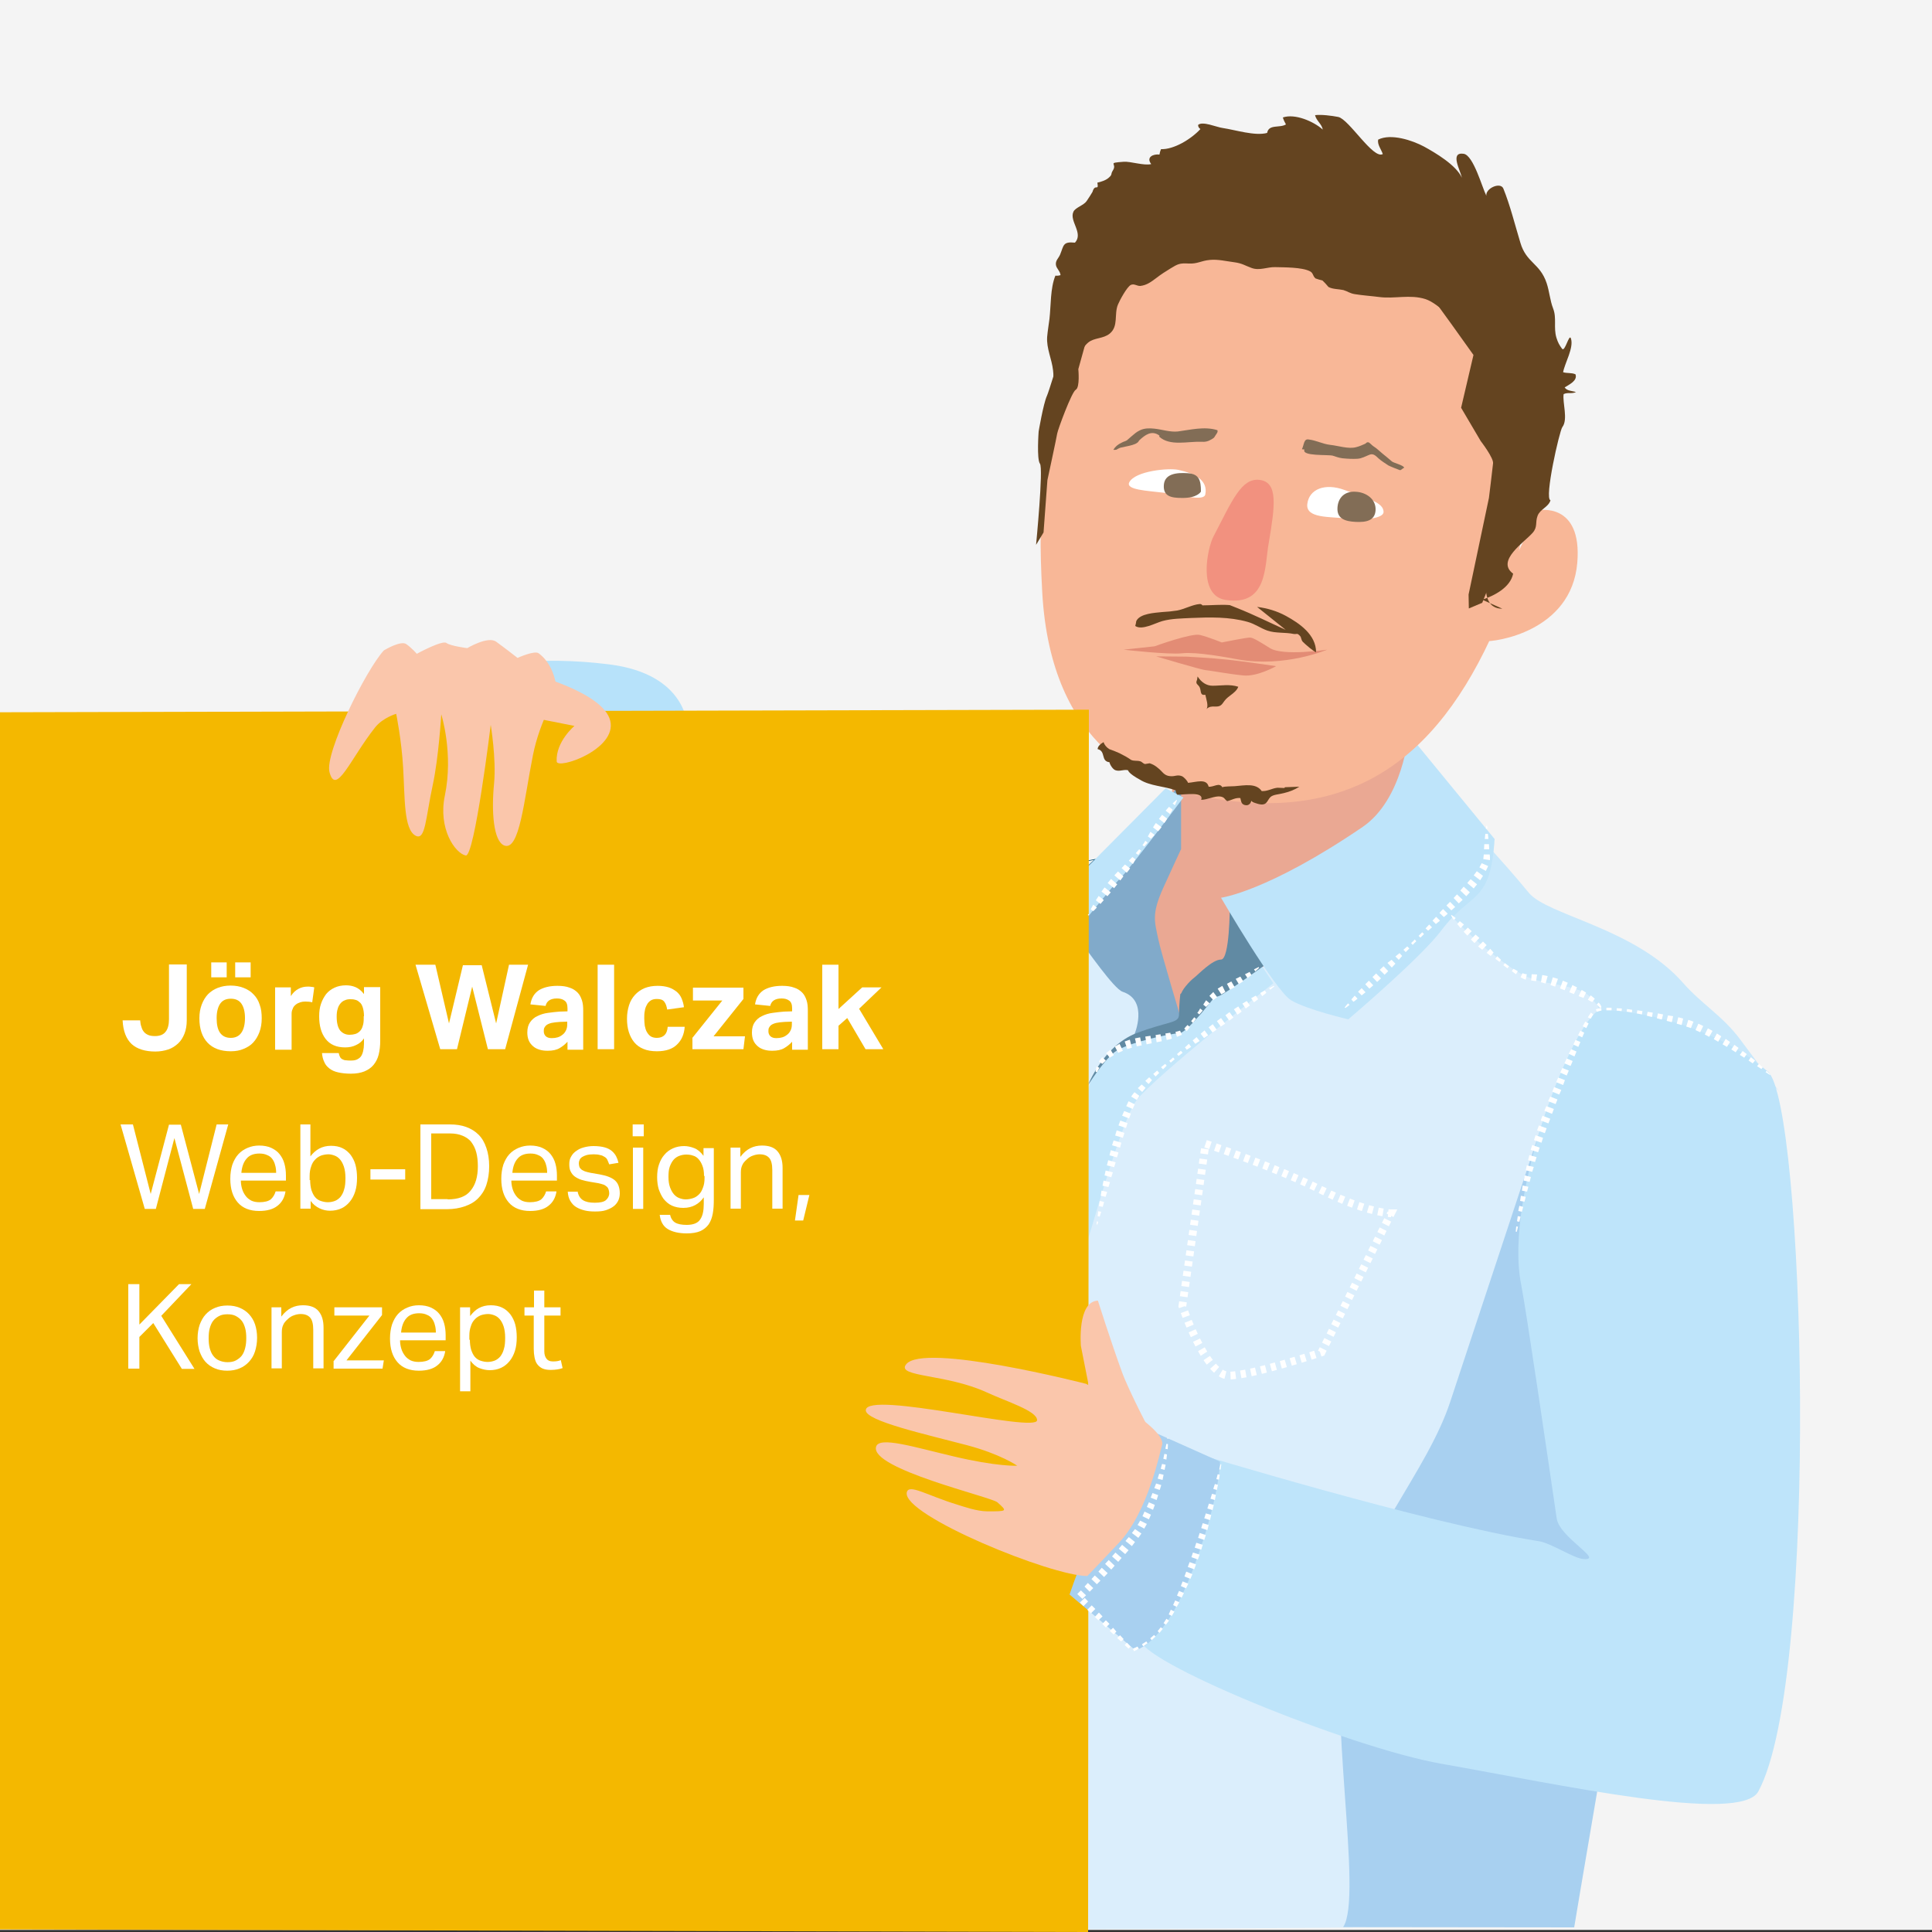 <?xml version="1.0" encoding="utf-8"?>
<!-- Generator: Adobe Illustrator 27.6.1, SVG Export Plug-In . SVG Version: 6.00 Build 0)  -->
<svg version="1.1" id="Ebene_1" xmlns="http://www.w3.org/2000/svg" xmlns:xlink="http://www.w3.org/1999/xlink" x="0px" y="0px"
	 viewBox="0 0 750 750" style="enable-background:new 0 0 750 750;" xml:space="preserve">
<rect x="0" y="0" width="750" height="750" fill="#333333" stroke="none"/>
<style type="text/css">
	.st0{fill:#F4F4F4;}
	.st1{clip-path:url(#SVGID_00000111187979768902939230000015063199284346313908_);fill:#EAA893;}
	.st2{clip-path:url(#SVGID_00000183968625087345930980000011748079016084584853_);fill:#DBEEFC;}
	.st3{clip-path:url(#SVGID_00000005959843136528056320000000038088883546101398_);fill:#EEF3F5;}
	
		.st4{clip-path:url(#SVGID_00000000913530976080610740000008310194188735531151_);fill:none;stroke:#004A70;stroke-width:0.231;stroke-miterlimit:10;}
	.st5{clip-path:url(#SVGID_00000073682103236084065770000004607395366590573194_);fill:#81AACA;}
	.st6{clip-path:url(#SVGID_00000078736211036870767250000002332504771483730614_);fill:#BEE4FA;}
	.st7{clip-path:url(#SVGID_00000094592974190895161580000014306058542039613066_);fill:#C4E7FB;}
	.st8{clip-path:url(#SVGID_00000064323356188202281350000001186736169907830713_);fill:#618AA3;}
	.st9{clip-path:url(#SVGID_00000160875951000209652540000006343784281461369020_);fill:#C9E8FB;}
	.st10{clip-path:url(#SVGID_00000144326051789272593710000014911454515863951259_);fill:#618AA3;}
	.st11{clip-path:url(#SVGID_00000169558720803490656060000015607300644290744737_);fill:#EEF3F5;}
	
		.st12{clip-path:url(#SVGID_00000076588036151892657630000001777450409204347298_);fill:none;stroke:#004A70;stroke-width:0.231;stroke-miterlimit:10;}
	.st13{clip-path:url(#SVGID_00000141443843569616636100000015644969849093479818_);fill:#BEE4FA;}
	.st14{clip-path:url(#SVGID_00000137824711962115211540000000259366930485422524_);fill:#B7E2FA;}
	.st15{clip-path:url(#SVGID_00000103954181699495786140000006865405058595522957_);fill:#F8B797;}
	.st16{clip-path:url(#SVGID_00000056394921050318379560000000444416254303300750_);fill:#F2917F;}
	.st17{clip-path:url(#SVGID_00000045611955274443396440000013420277471028236419_);fill:#FFFFFF;}
	.st18{clip-path:url(#SVGID_00000047768215040179994130000004977227541531842475_);fill:#826D56;}
	.st19{clip-path:url(#SVGID_00000101823281616163773920000005443989952541842330_);fill:#FFFFFF;}
	.st20{clip-path:url(#SVGID_00000108269458002854156910000009884408194366216107_);fill:#826D56;}
	.st21{clip-path:url(#SVGID_00000036942550977039965350000001660843994895078798_);fill:#F8B797;}
	.st22{clip-path:url(#SVGID_00000129206491219061339370000003714539483255987105_);fill:#644420;}
	.st23{clip-path:url(#SVGID_00000124861000099684057530000006683476359092891286_);fill:#826D56;}
	.st24{clip-path:url(#SVGID_00000047033116529440222820000009892579458491243700_);fill:#826D56;}
	.st25{clip-path:url(#SVGID_00000132047812001207670900000009141552001251186564_);fill:#E38C75;}
	.st26{clip-path:url(#SVGID_00000150787495395496451400000007761234460289684153_);fill:#E38C75;}
	.st27{clip-path:url(#SVGID_00000160156210569428508100000004734455478912943758_);fill:#644420;}
	.st28{clip-path:url(#SVGID_00000068655431852033356160000015941362088680231330_);fill:#644420;}
	.st29{clip-path:url(#SVGID_00000021831974162618060290000013867288647745019530_);fill:#644420;}
	.st30{clip-path:url(#SVGID_00000137842660251192034380000006129588707480134050_);fill:#644420;}
	.st31{fill:#F4B800;}
	.st32{clip-path:url(#SVGID_00000090263635512031207600000006011915959316918190_);fill:#A8D0F0;}
	.st33{clip-path:url(#SVGID_00000145778439407480890620000013708953964201249435_);fill:#FAC6AB;}
	.st34{clip-path:url(#SVGID_00000054258646740214491490000010536947931827573931_);fill:#FAC6AB;}
	.st35{clip-path:url(#SVGID_00000005965138847900907040000005380749447565629623_);fill:#BEE4FA;}
	.st36{clip-path:url(#SVGID_00000120537676227938001640000000387273416785618816_);fill:#A8D0F0;}
	.st37{clip-path:url(#SVGID_00000016772765409441675440000007181192831625708702_);fill:#FAC6AB;}
	.st38{clip-path:url(#SVGID_00000119089751661897853080000014834901135147420314_);fill:#FAC6AB;}
	.st39{fill:#FFFFFF;}
	.st40{fill:none;stroke:#FFFFFF;stroke-width:3;stroke-miterlimit:10;stroke-dasharray:2,2;}
</style>
<rect y="0" class="st0" width="750" height="749.2"/>
<g>
	<g>
		<defs>
			<rect id="SVGID_1_" x="4.7" y="0" width="745.3" height="750"/>
		</defs>
		<clipPath id="SVGID_00000080891506032645056150000003468465801682580127_">
			<use xlink:href="#SVGID_1_"  style="overflow:visible;"/>
		</clipPath>
		<path style="clip-path:url(#SVGID_00000080891506032645056150000003468465801682580127_);fill:#EAA893;" d="M545.3,271.6l3.4,58.5
			c0,0-72.2,82.5-92.8,86s-34.4-27.5-34.4-27.5l31.8-54.2l2.6-42.1L545.3,271.6z"/>
	</g>
	<g>
		<defs>
			<rect id="SVGID_00000158720671626715349690000016668511783799713669_" x="4.7" y="0" width="745.3" height="750"/>
		</defs>
		<clipPath id="SVGID_00000152231449334969308820000003313632492752134078_">
			<use xlink:href="#SVGID_00000158720671626715349690000016668511783799713669_"  style="overflow:visible;"/>
		</clipPath>
		<path style="clip-path:url(#SVGID_00000152231449334969308820000003313632492752134078_);fill:#DBEEFC;" d="M425,333.5l-59,21
			c0,0-42.8,61.3-46.2,83.4c-29.6,191.4-18.6,311.6-18.6,311.6s308.5-1,308.5-2.9c0,29.6,48.9-325,48.9-325l-77-72.5l-35.9-9
			l-54,33.9l-63.5,54.7l18-33.3l-30.5-44L425,333.5z"/>
	</g>
	<g>
		<defs>
			<rect id="SVGID_00000172409007890507507030000011240695108656597890_" x="4.7" y="0" width="745.3" height="750"/>
		</defs>
		<clipPath id="SVGID_00000154411421686315161910000013100859330631887746_">
			<use xlink:href="#SVGID_00000172409007890507507030000011240695108656597890_"  style="overflow:visible;"/>
		</clipPath>
		<path style="clip-path:url(#SVGID_00000154411421686315161910000013100859330631887746_);fill:#EEF3F5;" d="M414.1,344
			c0,0-3-3.7-11-1.8c-8.1,1.8-13.2,9.2-18.3,9.2c-5.1,0-10.3,1.9-12,2.5s-8.3,4.8-8.3,4.8l2.1-4.8c0,0,4.9-4.7,9-4.7
			s9.5-1.3,12.9-3.9c2.4-1.8,9-4.9,14.7-6.7c5.6-1.8,21.9-5,21.9-5L414.1,344z"/>
	</g>
	<g>
		<defs>
			<rect id="SVGID_00000176730645648912065590000010234885196750305192_" x="4.7" y="0" width="745.3" height="750"/>
		</defs>
		<clipPath id="SVGID_00000060011603103270273630000001498880415931342762_">
			<use xlink:href="#SVGID_00000176730645648912065590000010234885196750305192_"  style="overflow:visible;"/>
		</clipPath>
		
			<path style="clip-path:url(#SVGID_00000060011603103270273630000001498880415931342762_);fill:none;stroke:#004A70;stroke-width:0.231;stroke-miterlimit:10;" d="
			M414.1,344c0,0-3-3.7-11-1.8c-8.1,1.8-13.2,9.2-18.3,9.2c-5.1,0-10.3,1.9-12,2.5s-8.3,4.8-8.3,4.8l2.1-4.8c0,0,4.9-4.7,9-4.7
			s9.5-1.3,12.9-3.9c2.4-1.8,9-4.9,14.7-6.7c5.6-1.8,21.9-5,21.9-5L414.1,344z"/>
	</g>
	<g>
		<defs>
			<rect id="SVGID_00000062188973291751945820000000857011808887684505_" x="4.7" y="0" width="745.3" height="750"/>
		</defs>
		<clipPath id="SVGID_00000118399489427771775580000008159975878028473019_">
			<use xlink:href="#SVGID_00000062188973291751945820000000857011808887684505_"  style="overflow:visible;"/>
		</clipPath>
		<path style="clip-path:url(#SVGID_00000118399489427771775580000008159975878028473019_);fill:#81AACA;" d="M458.5,329.6v-26.4
			l-29.6,44c0,0-13.5,13.2-10.3,17.2s13.8,19.5,17.2,20.6c10.3,3.4,4.5,16.8,4.5,16.8l18.7-4.5c0,0-8.5-28.2-9.4-32.9
			c-1.4-6.8-2.6-9.6,2-19.8C455,337.1,458.5,329.6,458.5,329.6"/>
	</g>
	<g>
		<defs>
			<rect id="SVGID_00000167375721910923357690000009363223913523277238_" x="4.7" y="0" width="745.3" height="750"/>
		</defs>
		<clipPath id="SVGID_00000150080919565073826520000006182474590956166051_">
			<use xlink:href="#SVGID_00000167375721910923357690000009363223913523277238_"  style="overflow:visible;"/>
		</clipPath>
		<path style="clip-path:url(#SVGID_00000150080919565073826520000006182474590956166051_);fill:#BEE4FA;" d="M452.5,306
			c0,0-48.8,49.1-52.3,52.8c-3.5,3.7-10.2,12.9-10.2,16.6s4.6-7.9,8.5-11c4.6-3.7,19.6-3.3,19.6-3.3s14.4-17.9,17.2-20.6
			c3.4-3.4,24.1-30.9,24.1-30.9L452.5,306z"/>
	</g>
	<g>
		<defs>
			<rect id="SVGID_00000026868918273551450820000006463756414391261371_" x="4.7" y="0" width="745.3" height="750"/>
		</defs>
		<clipPath id="SVGID_00000078731654174302761710000010606871240086066329_">
			<use xlink:href="#SVGID_00000026868918273551450820000006463756414391261371_"  style="overflow:visible;"/>
		</clipPath>
		<path style="clip-path:url(#SVGID_00000078731654174302761710000010606871240086066329_);fill:#C4E7FB;" d="M364.9,673.5
			c0,0,29.2-170.9,38.3-185.6c9-14.7,18.2-66,21-70.1c9.4-14.2,24.9-16.6,28.8-18.4s17.3-17.8,19.9-17.8s14.5-10.2,14.5-10.2
			l6.9,10.3c0,0-45.8,36.1-53,45.3c-7.2,9.2-22.7,70.1-27.6,81.2s-26.6,156.1-26.6,163.5C387.1,679,364.9,673.5,364.9,673.5"/>
	</g>
	<g>
		<defs>
			<rect id="SVGID_00000124840477268587116850000010826353776724618925_" x="4.7" y="0" width="745.3" height="750"/>
		</defs>
		<clipPath id="SVGID_00000088834785224955938340000013238208498611852472_">
			<use xlink:href="#SVGID_00000124840477268587116850000010826353776724618925_"  style="overflow:visible;"/>
		</clipPath>
		<path style="clip-path:url(#SVGID_00000088834785224955938340000013238208498611852472_);fill:#618AA3;" d="M472,386.4
			c0,0-11.2,14.7-14.2,14.7c-2.9,0-20.6,3.7-25.2,7.4c-4.6,3.7-10.3,12.9-10.3,12.9s5.9-15.3,18.8-20.3c12.9-4.9,16.6-3.7,16.6-7.4
			c0-3.7,0.5-7.8,0.5-7.8s1.7-1.4,5.1-1.4S472,386.4,472,386.4"/>
	</g>
	<g>
		<defs>
			<rect id="SVGID_00000044897244971844138910000016789714761189085374_" x="4.7" y="0" width="745.3" height="750"/>
		</defs>
		<clipPath id="SVGID_00000181085599897501974240000003218295200939859130_">
			<use xlink:href="#SVGID_00000044897244971844138910000016789714761189085374_"  style="overflow:visible;"/>
		</clipPath>
		<path style="clip-path:url(#SVGID_00000181085599897501974240000003218295200939859130_);fill:#C9E8FB;" d="M569.6,319.8
			c0,0,13,13.5,23.9,26.8c7.3,8.8,41.1,13.6,59.9,35c7.3,8.3,15.4,12.8,22.2,22s15.5,20.7,15.5,20.7s-5.3-8.3-20.7-8.3
			s-22.2,1.8-27.4,1.8c-5.1,0-10.3,4-10.3,4s-8.6-33.4-18.8-37.1s-16.7-2.2-25.7-8c-15.4-9.8-30.8-27.4-30.8-27.4L569.6,319.8z"/>
	</g>
	<g>
		<defs>
			<rect id="SVGID_00000011724199436997012400000011227330367938027693_" x="4.7" y="0" width="745.3" height="750"/>
		</defs>
		<clipPath id="SVGID_00000049186159820265120200000017852221399929052818_">
			<use xlink:href="#SVGID_00000011724199436997012400000011227330367938027693_"  style="overflow:visible;"/>
		</clipPath>
		<path style="clip-path:url(#SVGID_00000049186159820265120200000017852221399929052818_);fill:#618AA3;" d="M477.4,351.9
			c0,0,0,20.6-3.4,20.6s-8.8,5.8-10.5,7.1c-1.7,1.3-5.1,5-5.1,6.8s12,1.8,15.4,0s17-11.6,17-11.6L477.4,351.9z"/>
	</g>
	<g>
		<defs>
			<rect id="SVGID_00000134958369588764487060000006899973224296094884_" x="4.7" y="0" width="745.3" height="750"/>
		</defs>
		<clipPath id="SVGID_00000100358210804263093230000010187839328010549436_">
			<use xlink:href="#SVGID_00000134958369588764487060000006899973224296094884_"  style="overflow:visible;"/>
		</clipPath>
		<path style="clip-path:url(#SVGID_00000100358210804263093230000010187839328010549436_);fill:#EEF3F5;" d="M365.9,353.8
			c0,0-35.9,39.8-44.5,63.2c-1,2.6-30.2,302.3-30.2,229.5c0,11.1-10.3,29.6-10.3,29.6l22.2,1.7c0,0,17.3-235.8,19.9-241.9
			C329.8,420.4,371,351.9,365.9,353.8"/>
	</g>
	<g>
		<defs>
			<rect id="SVGID_00000027592843550355246300000004644907650702167454_" x="4.7" y="0" width="745.3" height="750"/>
		</defs>
		<clipPath id="SVGID_00000049906677352665007090000002728280691024602763_">
			<use xlink:href="#SVGID_00000027592843550355246300000004644907650702167454_"  style="overflow:visible;"/>
		</clipPath>
		
			<path style="clip-path:url(#SVGID_00000049906677352665007090000002728280691024602763_);fill:none;stroke:#004A70;stroke-width:0.231;stroke-miterlimit:10;" d="
			M365.9,353.8c0,0-35.9,39.8-44.5,63.2c-1,2.6-30.2,302.3-30.2,229.5c0,11.1-10.3,29.6-10.3,29.6l22.2,1.7
			c0,0,17.3-235.8,19.9-241.9C329.8,420.4,371,351.9,365.9,353.8z"/>
	</g>
	<g>
		<defs>
			<rect id="SVGID_00000053531569051287470840000002262179230695925393_" x="4.7" y="0" width="745.3" height="750"/>
		</defs>
		<clipPath id="SVGID_00000176747195588490863890000002575720692305441953_">
			<use xlink:href="#SVGID_00000053531569051287470840000002262179230695925393_"  style="overflow:visible;"/>
		</clipPath>
		<path style="clip-path:url(#SVGID_00000176747195588490863890000002575720692305441953_);fill:#BEE4FA;" d="M546.8,285
			c0,0-2.2,25.3-17.8,36c-37,25.2-55,27.5-55,27.5s21,36.1,27.2,39.8c6.2,3.7,22.2,7.4,22.2,7.4s28.2-23.9,36.2-34.6
			c11.6-15.4,19-9.9,20.6-35.4L546.8,285z"/>
	</g>
	<g>
		<defs>
			<rect id="SVGID_00000061464797012646455460000015317469907570427781_" x="4.7" y="0" width="745.3" height="750"/>
		</defs>
		<clipPath id="SVGID_00000046311162023732210600000005379525872446666373_">
			<use xlink:href="#SVGID_00000061464797012646455460000015317469907570427781_"  style="overflow:visible;"/>
		</clipPath>
		<path style="clip-path:url(#SVGID_00000046311162023732210600000005379525872446666373_);fill:#B7E2FA;" d="M150,272.1
			c0,0,31.4-21.1,86.4-14.2c30.7,3.8,30.5,24.5,30.5,24.5L150,272.1z"/>
	</g>
	<g>
		<defs>
			<rect id="SVGID_00000005958253920241834530000015458101028403209405_" x="4.7" y="0" width="745.3" height="750"/>
		</defs>
		<clipPath id="SVGID_00000023282411592404103030000013694689071129210527_">
			<use xlink:href="#SVGID_00000005958253920241834530000015458101028403209405_"  style="overflow:visible;"/>
		</clipPath>
		<path style="clip-path:url(#SVGID_00000023282411592404103030000013694689071129210527_);fill:#F8B797;" d="M464.9,308.8
			c-19.9-4.2-56.9-18.3-60.3-78.8c-2.1-37.9,1.2-45.2,7.2-76.5c7.7-39.8,34.2-80.6,96-70.1c101.1,17,89.8,118.9,74.9,155.1
			C560.7,291.9,526.8,321.7,464.9,308.8"/>
	</g>
	<g>
		<defs>
			<rect id="SVGID_00000142894528845492852810000010727006604627132600_" x="4.7" y="0" width="745.3" height="750"/>
		</defs>
		<clipPath id="SVGID_00000101809144498574043430000004561556148195923644_">
			<use xlink:href="#SVGID_00000142894528845492852810000010727006604627132600_"  style="overflow:visible;"/>
		</clipPath>
		<path style="clip-path:url(#SVGID_00000101809144498574043430000004561556148195923644_);fill:#F2917F;" d="M475.8,232.9
			c-11-1.7-7.1-20.2-4.7-24.7c7.2-13.8,10.8-22.8,17.9-21.9c7.2,0.9,6,9.9,3.5,24.6C490.9,219.6,492.2,235.4,475.8,232.9"/>
	</g>
	<g>
		<defs>
			<rect id="SVGID_00000007412928043524875670000009129258514349020833_" x="4.7" y="0" width="745.3" height="750"/>
		</defs>
		<clipPath id="SVGID_00000181803379809435467850000013039645225626338944_">
			<use xlink:href="#SVGID_00000007412928043524875670000009129258514349020833_"  style="overflow:visible;"/>
		</clipPath>
		<path style="clip-path:url(#SVGID_00000181803379809435467850000013039645225626338944_);fill:#FFFFFF;" d="M522.9,201.3
			c-6.8-0.8-16.1,0-15.4-5.7s6.8-8.2,14.4-5.4c9.6,3.5,15.1,4.9,15.2,8.5C537.2,201.2,529.8,202.1,522.9,201.3"/>
	</g>
	<g>
		<defs>
			<rect id="SVGID_00000168819818324006779000000006460688801860858280_" x="4.7" y="0" width="745.3" height="750"/>
		</defs>
		<clipPath id="SVGID_00000124135316998908602890000010208651597972947359_">
			<use xlink:href="#SVGID_00000168819818324006779000000006460688801860858280_"  style="overflow:visible;"/>
		</clipPath>
		<path style="clip-path:url(#SVGID_00000124135316998908602890000010208651597972947359_);fill:#826D56;" d="M526.3,202.6
			c-4.1-0.2-7.3-1.2-7.1-5.4s3-6.6,7.1-6.3c4.1,0.2,7.9,2.9,7.7,7.1C533.8,202.1,530.4,202.8,526.3,202.6"/>
	</g>
	<g>
		<defs>
			<rect id="SVGID_00000105415798345622829800000003677985460203664791_" x="4.7" y="0" width="745.3" height="750"/>
		</defs>
		<clipPath id="SVGID_00000150065494979436673570000007616826147606085808_">
			<use xlink:href="#SVGID_00000105415798345622829800000003677985460203664791_"  style="overflow:visible;"/>
		</clipPath>
		<path style="clip-path:url(#SVGID_00000150065494979436673570000007616826147606085808_);fill:#FFFFFF;" d="M452,191.3
			c-6.5-0.8-15.2-1.1-13.6-4.1c2.3-4.4,15.3-5.6,19-4.8c6.4,1.4,11.6,4,10.5,9.5C467.4,194.8,458.5,192.1,452,191.3"/>
	</g>
	<g>
		<defs>
			<rect id="SVGID_00000145737995438020206150000003513009999337098686_" x="4.7" y="0" width="745.3" height="750"/>
		</defs>
		<clipPath id="SVGID_00000102511159084411650460000001174662902610374290_">
			<use xlink:href="#SVGID_00000145737995438020206150000003513009999337098686_"  style="overflow:visible;"/>
		</clipPath>
		<path style="clip-path:url(#SVGID_00000102511159084411650460000001174662902610374290_);fill:#826D56;" d="M458.8,193.3
			c-4.1,0-7.3-0.6-7-5s4.9-4.9,9.3-4.6c4.4,0.3,5.1,2.7,5.1,7.1C466.2,190.9,464.8,193.4,458.8,193.3"/>
	</g>
	<g>
		<defs>
			<rect id="SVGID_00000138546779467116543400000005489963609039892671_" x="4.7" y="0" width="745.3" height="750"/>
		</defs>
		<clipPath id="SVGID_00000123403835363775307610000017554917447218309817_">
			<use xlink:href="#SVGID_00000138546779467116543400000005489963609039892671_"  style="overflow:visible;"/>
		</clipPath>
		<path style="clip-path:url(#SVGID_00000123403835363775307610000017554917447218309817_);fill:#F8B797;" d="M597.1,198.1
			c0,0,17.2-3.5,15.2,20.4c-2.3,26.8-32.1,30.8-36,30.4C572.5,248.4,597.1,198.1,597.1,198.1"/>
	</g>
	<g>
		<defs>
			<rect id="SVGID_00000140721231146516487170000008151898421826621874_" x="4.7" y="0" width="745.3" height="750"/>
		</defs>
		<clipPath id="SVGID_00000140709615450600914870000006109466938867976892_">
			<use xlink:href="#SVGID_00000140721231146516487170000008151898421826621874_"  style="overflow:visible;"/>
		</clipPath>
		<path style="clip-path:url(#SVGID_00000140709615450600914870000006109466938867976892_);fill:#644420;" d="M570.2,236.2l-0.1-5.4
			l7.9-37.5c0,0,1.4-11.3,1.6-13.4c0.3-2.1-4.8-8.7-4.8-8.7l-7.6-12.9l4.8-20.5l-8.5-11.9l-15.3-21.1c0,0-39.7-8.4-49.8-11.3
			c-10.2-2.9-21.4-4.8-21.4-4.8s-18,2.1-19.2,2s-30.4,20.9-30.4,20.9l-8.8,31.7c0,0,0.7,7.1-1,8c-1.6,0.9-7,15.6-7.2,17
			s-3.8,18.1-3.8,18.1l-1.5,20.3l-2.9,4.8c0,0,2.9-29.8,1.5-31.5c-1.3-1.8-0.5-12.5-0.5-12.5s1.8-10.7,3.2-13.8
			c1.4-3,13.6-44.3,13.6-44.3l6.5-17.6l5-15.1l3.1,5.3l0.2-10l5.1,7.9l5.6-4.5l-2.2,2.7c0,0,4.8-6.5,8.2-8.7
			c3.4-2.3,7.5-2.9,7.5-2.9s-11.5,4.3-9.8,9.5s4.3,2.8,4.3,2.8l11.1-11.6l-2.5,5.7c0,0,4.7-3.2,8-5s0.6,3.3,0.6,3.3
			s11.3-7.8,8.9-9.7c-2.5-1.9-1.7-8.3-1.8-7.3c-0.1,1.1,7.9,8,4.3,11.9s-5.6,6.9-5.6,6.9s6.1,3.5,6.6-0.3c0.5-3.7,4.1-9.8,4.1-9.8
			l-0.2,5.9l-1,4.2c0,0,2.5,0.3,2.6-0.8c0.1-1.1,4.4-10.8,4.4-10.8l-1,8l16.8-4.4l0.5,2.2l-6.9,1.9l-8.3,3.9l13.6,0.6
			c0,0,7.6-2.6,9.2-2.4s3,10.1,3,10.1l4.6,3.3l12.6,2.1l10.7-1.7c0,0,5.4,4.2,6.6,7c1.2,2.9,14.4,20.7,15.2,22.2s18.8,8.3,21,20.2
			s2.4,32.6,1.8,37.3c-0.6,4.7-4.5,26.9-4.5,26.9l-4.4,15.3l-8.1,20.1L570.2,236.2z"/>
	</g>
	<g>
		<defs>
			<rect id="SVGID_00000096058305440358627250000008590638645447482780_" x="4.7" y="0" width="745.3" height="750"/>
		</defs>
		<clipPath id="SVGID_00000075869934501317360080000008837618624806264232_">
			<use xlink:href="#SVGID_00000096058305440358627250000008590638645447482780_"  style="overflow:visible;"/>
		</clipPath>
		<path style="clip-path:url(#SVGID_00000075869934501317360080000008837618624806264232_);fill:#826D56;" d="M450,169.5
			c4.1,3.8,11.1,1.8,16.2,2c1.7,0.1,2.7-0.1,4.2-1c1.1-0.7,0.8-0.5,1.4-1.4c0.4-0.7,1.1-1.3,0.8-2.1c-5-1.6-10.7-0.1-15.4,0.5
			c-3.1,0.3-6.1-0.8-9.1-1.1c-1.9-0.2-3.8-0.2-5.5,0.6c-1.5,0.7-2.3,1.5-3.5,2.5c-0.5,0.4-1.1,1-1.6,1.4c-0.6,0.4-1.3,0.5-2,0.9
			c-1.5,0.7-2.5,1.5-3.3,2.8c0.4,0.1,0.7,0,1.1,0c0.5-0.3,1.1-0.6,1.6-0.8c0.9-0.2,1.9-0.4,2.8-0.6c1-0.2,2.7-0.6,3.6-1.2
			c0.7-0.4,0.6-0.7,1.1-1.2c2-1.8,4.6-4,7.7-1.7"/>
	</g>
	<g>
		<defs>
			<rect id="SVGID_00000174572398203139431320000000064095331420707714_" x="4.7" y="0" width="745.3" height="750"/>
		</defs>
		<clipPath id="SVGID_00000008110470989784856140000002617011773055402636_">
			<use xlink:href="#SVGID_00000174572398203139431320000000064095331420707714_"  style="overflow:visible;"/>
		</clipPath>
		<path style="clip-path:url(#SVGID_00000008110470989784856140000002617011773055402636_);fill:#826D56;" d="M506.4,174.5
			c-1.3,2.7,9.3,1.9,11,2.4c1.3,0.4,2.2,0.8,3.7,1c2,0.2,3.9,0.3,5.8,0.2c1.8-0.1,3.2-1,4.8-1.6c1.5-0.6,2.5,0.6,3.5,1.5
			c1.1,1,2.6,1.9,3.8,2.7c0.3,0.2,4,1.7,4.4,1.8c0.6,0.1,1.1-0.8,1.7-0.9c-0.1-1-4.2-1.9-4.8-2.5c-1.1-1-2.4-2-3.6-3
			c-1.2-1-2.3-2.1-3.6-2.9c-0.6-0.4-1.4-1.4-1.9-1.5c-0.8-0.1-0.7,0.3-1.3,0.6c-1.2,0.5-2.2,1-3.5,1.3c-2.9,0.8-7-0.6-10-0.9
			c-3.2-0.4-5.2-1.7-8.4-2.1c-1.9-0.3-1.7,1.9-2.6,3.8"/>
	</g>
	<g>
		<defs>
			<rect id="SVGID_00000139251719248169238930000002542805259593955247_" x="4.7" y="0" width="745.3" height="750"/>
		</defs>
		<clipPath id="SVGID_00000131344406028938271780000001685794534467703227_">
			<use xlink:href="#SVGID_00000139251719248169238930000002542805259593955247_"  style="overflow:visible;"/>
		</clipPath>
		<path style="clip-path:url(#SVGID_00000131344406028938271780000001685794534467703227_);fill:#E38C75;" d="M448.2,250.9
			c0,0,14.5-5.3,17.7-4.4c3.2,0.8,8.4,2.9,8.4,2.9s9.9-2,11-1.9s2.6,0.9,7.7,4.1c5.1,3.2,22.2,0.6,22.2,0.6s-16.4,7-34.5,3.8
			c-4.9-0.9-16.2-3-21.7-2.4s-22.8-1.4-22.8-1.4L448.2,250.9z"/>
	</g>
	<g>
		<defs>
			<rect id="SVGID_00000061460642950685565710000000103150229662589359_" x="4.7" y="0" width="745.3" height="750"/>
		</defs>
		<clipPath id="SVGID_00000018922466458511237120000003592848544826730676_">
			<use xlink:href="#SVGID_00000061460642950685565710000000103150229662589359_"  style="overflow:visible;"/>
		</clipPath>
		<path style="clip-path:url(#SVGID_00000018922466458511237120000003592848544826730676_);fill:#E38C75;" d="M448.8,254.8
			c0,0,16.8,5,18.9,5.3c2.1,0.2,9.6,1.6,14.9,2.1c5.4,0.6,12.8-3.6,12.8-3.6s-12.2-1.8-18.7-2.5c-6.4-0.7-16.2-1.2-16.2-1.2
			L448.8,254.8z"/>
	</g>
	<g>
		<defs>
			<rect id="SVGID_00000128447604755303068450000004070640231181072537_" x="4.7" y="0" width="745.3" height="750"/>
		</defs>
		<clipPath id="SVGID_00000111898396433554690560000009219510093259116472_">
			<use xlink:href="#SVGID_00000128447604755303068450000004070640231181072537_"  style="overflow:visible;"/>
		</clipPath>
		<path style="clip-path:url(#SVGID_00000111898396433554690560000009219510093259116472_);fill:#644420;" d="M575.4,232.8
			c4.6-1.5,10.9-4.7,12-10.1c-6.8-5,4.4-12.2,7.6-15.9c2-2.3,0.9-4,1.9-6.6s4.2-3.3,5-6c-2.5-0.6,3.5-27,4.6-28.4
			c2.3-3,0-9.5,0.5-12.8c1.6-0.8,3.1,0,4.8-0.8c-1.5-0.5-3.5-0.4-4.4-1.8c1.7-1.1,5.1-2.6,4.2-5.1c-1.6-0.7-3.2-0.3-4.8-0.8
			c0.6-3.5,4.3-9.6,3-13.2c-0.7-1.8-2.3,5.5-3.4,4.1c-1.1-1.5-1.6-2.4-2.2-4.3c-1.2-4,0.2-7.6-1.3-11.4c-1.2-3.1-1.4-6.5-2.5-9.8
			c-2.6-7.8-7.9-7.8-10.2-15.7c-2.1-6.9-3.9-14.3-6.6-21c-1.1-2.7-7-0.1-6.6,2.8c-1.6-3.1-5-15.7-8.8-16.3c-5.5-0.8-1.3,6.4-0.7,9.3
			c-2.2-4.9-10.3-9.7-14.7-12.1c-4.5-2.4-12.8-5.2-17.8-2.7c-0.4,1.9,1.2,3.8,1.8,5.6c-3.7,2.2-13.1-13.5-17.3-14.4
			c-2.6-0.5-6.5-1-9-0.7c0.5,2.2,2.6,3.4,3,5.6c-3.6-3.2-10.8-6.3-15.5-4.7c0.3,1,0.7,1.8,1.2,2.7c-2.4,1.5-6.7-0.2-7.3,3.3
			c-4.7,1.3-12.4-1.2-17.2-1.9c-2.4-0.3-7.9-2.8-9.6-1.2c0,0.7,0.3,1.2,0.9,1.6c-3.7,4-10.4,8-15.3,7.8c-0.3,0.7-0.5,1.4-0.6,2.1
			c-2.4-0.3-5.3,1-3.2,3.7c-2.8,0.7-8-1.1-10.7-0.9c-6.8,0.5-2.3,0.5-4.2,3.4c-1,1.6,0,1.4-1.6,2.8c-1.1,1-3,1.6-4.4,1.9
			c0.6,3.6-0.9,0.1-1.9,3.6c0,0.1-2,3.2-2.3,3.6c-1.1,1.6-4.4,2.5-5.1,4.1c-1.7,3.6,4,8.3,0.6,12c-4.8-0.5-4.3,1.1-5.8,4.7
			c-0.6,1.4-1.8,2.2-1.6,3.9c0.2,1.5,1.6,2.3,1.8,4c-0.6,0.2-1.3,0.3-2,0.2c-2,4.9-1.7,11.5-2.3,16.8c-0.3,2.3-0.7,4.7-0.9,7
			c-0.3,4.5,1.8,8.5,2.3,13c0.7,5.9-1.4,13.3-2.2,19.2c-0.5,4.2-1,8.4-1.5,12.5c-0.2,1.6-1.1,3.9,0,5.4c2.3-1.9,0.3-4.6,0.1-6.9
			c-0.4-4.9,1.6-11.3,3.3-15.7c2.1-5.4,5.7-9,8.6-13.9c2.2-3.7,1.8-8.5,5.3-11.4c2.4-2,5.8-1.4,8.4-3.5c3.5-2.9,1.6-7.5,3.2-11.3
			c0.6-1.5,3.5-6.9,5-7.6c1.3-0.6,2.4,0.5,3.7,0.4c2.5-0.3,4.2-1.6,6.2-3.1c1.8-1.4,3.7-2.6,5.5-3.7c2.8-1.7,3.5-2.1,7-1.9
			s4.8-1.1,8.3-1.4c3.1-0.3,6.3,0.5,9.4,0.9s4.2,1.3,6.7,2.2c3.1,1.2,6.2-0.4,9.2-0.3c3.5,0.1,10.4,0,13.5,1.6
			c1.4,0.7,1,1.8,2.2,2.8c0.9,0.3,1.8,0.6,2.7,0.8c0.8,0.8,1.6,1.6,2.3,2.5c1.6,0.9,4,0.8,5.8,1.2c1.7,0.5,2.5,1.3,4.5,1.6
			c3.1,0.5,6.3,0.7,9.4,1.1c5.9,0.8,11.9-1.1,17.9,0.8c2.9,0.9,5.7,3.5,8.2,5.2c2.1,1.4,4.6,2.9,6.8,4.5c2.9,2.1,7.6,6.1,8.1,9.9
			c0.6,4-3,8.9-3.8,12.8c-0.5,2.3-0.6,4.6,0.6,6.9c1.5,2.8,4.5,5.4,7,7.3c0.9,0.7,2.7,1.1,3.4,2.1c1.8,2.6,1.7,8.9,1.5,12.1
			c-0.2,5.1-1.4,9.7-2.9,14.4c-2.1,7-0.7,15.2-2.6,21.6c-1.5,5.2-7.1,23.4,3.6,23.4"/>
	</g>
	<g>
		<defs>
			<rect id="SVGID_00000064314891177058048440000013093967071328400308_" x="4.7" y="0" width="745.3" height="750"/>
		</defs>
		<clipPath id="SVGID_00000160909340932137132530000012426449931694117038_">
			<use xlink:href="#SVGID_00000064314891177058048440000013093967071328400308_"  style="overflow:visible;"/>
		</clipPath>
		<path style="clip-path:url(#SVGID_00000160909340932137132530000012426449931694117038_);fill:#644420;" d="M464.9,262.6
			c1.4,2.2,3.4,3.6,5.8,3.6c3.4,0,6.6-0.7,10,0.4c-0.5,1.4-1.8,2.4-3,3.3c-1.6,1.2-2,1.6-3.1,3.2c-1.8,2.4-4.1,0-6.3,2.2
			c1-1.1-0.1-4.1-0.4-5.6c-2.2,0.4-1.5-1.5-2.2-2.9c-0.6-1.2-1.8-1.2-1-2.9"/>
	</g>
	<g>
		<defs>
			<rect id="SVGID_00000157272095759148967770000009326067611724339356_" x="4.7" y="0" width="745.3" height="750"/>
		</defs>
		<clipPath id="SVGID_00000102520703770183296690000001536168349507727492_">
			<use xlink:href="#SVGID_00000157272095759148967770000009326067611724339356_"  style="overflow:visible;"/>
		</clipPath>
		<path style="clip-path:url(#SVGID_00000102520703770183296690000001536168349507727492_);fill:#644420;" d="M498.8,305.6
			c-0.1,0.1-0.1,0.2-0.2,0.3c-0.7,0-2.3-0.1-2.7-0.1c-2.1,0.2-3.7,1.4-6.1,1.3c-2.2-3.2-6.7-2.2-10.5-1.9c-1.3,0.1-3.8,0-4.8,0.4
			c-1.2-2-3.3,0-5.3-0.2c-0.8-3.3-4.7-1.8-8-1.5c-0.2-0.7-1.5-2.2-2.4-2.6c-1.9-0.7-2.5,0.2-4.6,0c-2.4-0.2-3-1.9-4.6-3.1
			c-0.9-0.8-2-1.5-3.3-1.9c-0.6,0.1-1.2,0.2-1.8,0.3c-1-0.3-1.1-0.9-2-1.1c-1.1-0.3-2.3,0-3.4-0.5c-1.4-1-2.9-1.8-4.5-2.6
			c-1.3-0.6-2.6-1.1-4-1.6c-1.1-0.7-1.9-1.7-2.2-2.7c-1.1,0.6-2.3,1.6-2.3,2.7c3.3,0.8,1.1,4.7,4.6,5.1c0.1,0.8,1.2,2.7,2.3,3.1
			c1.8,0.6,3-0.4,4.9,0c0.3,1.2,3.2,2.9,4.5,3.6c4.1,2.6,9.3,2.5,14,4.2c0,0.6,0.2,1.1,0.6,1.7c3.1,0,10.5-1.3,9.3,2
			c2.2,0,5.4-1.6,7.4-1.3c1.8,0.3,1.5,1,2.7,1.8c1.8-0.4,3.1-1.4,5.1-1.2c0.3,1,0.2,2.7,2.3,2.8c1.4,0.1,2.4-1.7,1.7-2.4
			c0,0.7,0.7,1.3,2,1.6c4.5,1.6,4.2-1,5.7-2.4c1.1-1,3.3-1,5.1-1.5c2.5-0.6,4.2-1.3,6.1-2.5"/>
	</g>
	<g>
		<defs>
			<rect id="SVGID_00000024712078294578549420000007684033102200829573_" x="4.7" y="0" width="745.3" height="750"/>
		</defs>
		<clipPath id="SVGID_00000098202378321384530790000006842504433111553963_">
			<use xlink:href="#SVGID_00000024712078294578549420000007684033102200829573_"  style="overflow:visible;"/>
		</clipPath>
		<path style="clip-path:url(#SVGID_00000098202378321384530790000006842504433111553963_);fill:#644420;" d="M488,235.6
			c4,0.5,7.7,1.6,11.2,3.5c5.3,2.9,11.7,7.3,11.7,14.1c-1.1-0.4-4.1-3-5.1-4c-0.8-0.8-0.5-1.7-1.2-2.4c-1.2-1.2-1-0.5-2.4-0.7
			c-3.3-0.7-7-0.2-10.2-1.3c-2.8-1-4.8-2.6-7.7-3.4c-7.1-2-14.7-1.8-21.9-1.5c-3.7,0.2-7.6,0.2-11.2,1.2c-2.8,0.8-7.9,3.7-10.5,1.9
			c0.2-0.6,0.3-1.3,0.4-1.9c1.4-3,7.4-3.2,10-3.5c2-0.1,4-0.3,5.9-0.6c2.7-0.5,6-2.3,8.6-2.5c0.5-0.1,0.9,0.1,1.2,0.5
			c3.4,0,7.3-0.4,10.6-0.1c1,0.4,2,0.8,3,1.2c6.3,2.5,12.5,5.6,18.7,8.4"/>
	</g>
</g>
<polygon class="st31" points="0,276.5 0,749 422.4,750 422.7,275.5 "/>
<g>
	<g>
		<defs>
			<rect id="SVGID_00000169559977745800607850000004797127191416141450_" x="4.7" y="0" width="745.3" height="750"/>
		</defs>
		<clipPath id="SVGID_00000008840974868989449710000011520547524159108535_">
			<use xlink:href="#SVGID_00000169559977745800607850000004797127191416141450_"  style="overflow:visible;"/>
		</clipPath>
		<path style="clip-path:url(#SVGID_00000008840974868989449710000011520547524159108535_);fill:#A8D0F0;" d="M611.1,748.2
			c11.3-68.5,42.6-238.3,34.4-272.5c-10.3-43-44.7-45.9-44.7-45.9S588,468.5,563,544.1c-9,27.3-34.1,53.7-41,86s7.3,106.4-0.6,118"
			/>
	</g>
	<g>
		<defs>
			<rect id="SVGID_00000144295736439449434150000000975209314346629512_" x="4.7" y="0" width="745.3" height="750"/>
		</defs>
		<clipPath id="SVGID_00000150070661385107207440000006296697788813556377_">
			<use xlink:href="#SVGID_00000144295736439449434150000000975209314346629512_"  style="overflow:visible;"/>
		</clipPath>
		<path style="clip-path:url(#SVGID_00000150070661385107207440000006296697788813556377_);fill:#FAC6AB;" d="M149,252.5
			c-6.9,7.5-23,39.8-21.1,47.2c2.5,9.6,8.2-5.3,17.7-17.3c3-3.8,8.2-5.3,8.2-5.3s2.1,10.3,2.7,21c0.7,11.6,0.2,23.8,4.8,26.3
			c3.9,2.1,3.9-6.8,6.7-19.7c2.3-10.6,3.3-27.4,3.3-27.4s4.8,15.1,1.4,31.5c-2.7,12.8,3.9,22.4,8.1,23.3c3.4,0.7,9.7-50.7,9.7-50.7
			s2.2,13.2,1.3,22.7c-1.1,11.2-0.2,22.4,3.9,24.1c6,2.4,7.7-17.6,11.2-35.1c2.6-13.1,9.3-24,9.3-24s0-10.3-7.1-15.5
			c-1.6-1.2-8.2,1.8-8.2,1.8s-5.1-4-8.3-6.3s-11.2,2.5-11.2,2.5s-6.5-0.8-8.1-2s-11.5,4.2-11.5,4.2s-2-2.3-4-3.7
			C155.7,248.4,149,252.5,149,252.5"/>
	</g>
	<g>
		<defs>
			<rect id="SVGID_00000018215458912298201250000013072720915640927398_" x="4.7" y="0" width="745.3" height="750"/>
		</defs>
		<clipPath id="SVGID_00000056423864685791364900000001100444867448405666_">
			<use xlink:href="#SVGID_00000018215458912298201250000013072720915640927398_"  style="overflow:visible;"/>
		</clipPath>
		<path style="clip-path:url(#SVGID_00000056423864685791364900000001100444867448405666_);fill:#FAC6AB;" d="M205.8,261.5
			c0,0,28.4,7.1,31.1,18.3c2.7,11.2-20.6,19.1-20.8,15.8c-0.4-7.7,6.9-13.8,6.9-13.8l-17.2-3.4V261.5z"/>
	</g>
	<g>
		<defs>
			<rect id="SVGID_00000127011312085629482230000007563253786812757686_" x="4.7" y="0" width="745.3" height="750"/>
		</defs>
		<clipPath id="SVGID_00000035528128418322536790000001523358065048942262_">
			<use xlink:href="#SVGID_00000127011312085629482230000007563253786812757686_"  style="overflow:visible;"/>
		</clipPath>
		<path style="clip-path:url(#SVGID_00000035528128418322536790000001523358065048942262_);fill:#BEE4FA;" d="M621,392
			c-10.4,4.5-37.3,72.2-30.5,106.6c2,10.1,10.7,69.6,13.8,90.8c1.1,7.6,18.8,16.5,10.3,15.8c-3.8-0.3-12.3-6.1-17.2-6.9
			c-44-6.9-134.1-34.4-134.1-34.4s-16.9,58.4-20.6,72.2c-2.2,8.2,80.6,42.2,116.9,48.6c45.1,7.9,116.1,23.6,123,10.7
			c24.1-44.7,17.8-267.4,3.7-279.4C658.1,392,621,392,621,392"/>
	</g>
	<g>
		<defs>
			<rect id="SVGID_00000087384038137483858830000000199759705389782689_" x="4.7" y="0" width="745.3" height="750"/>
		</defs>
		<clipPath id="SVGID_00000019675795292662195670000002724464538714141628_">
			<use xlink:href="#SVGID_00000087384038137483858830000000199759705389782689_"  style="overflow:visible;"/>
		</clipPath>
		<path style="clip-path:url(#SVGID_00000019675795292662195670000002724464538714141628_);fill:#A8D0F0;" d="M442.7,553.6
			l30.9,13.8c0,0,0,13.8-10.3,41.3c-11.4,30.4-22.6,31.9-22.6,31.9L415.2,619c0,0,10.3-30.9,20.6-44.7
			C446.1,560.5,442.7,553.6,442.7,553.6"/>
	</g>
	<g>
		<defs>
			<rect id="SVGID_00000079472270370170098120000014238826446917315464_" x="4.7" y="0" width="745.3" height="750"/>
		</defs>
		<clipPath id="SVGID_00000155120918382729274490000017669290675024086144_">
			<use xlink:href="#SVGID_00000079472270370170098120000014238826446917315464_"  style="overflow:visible;"/>
		</clipPath>
		<path style="clip-path:url(#SVGID_00000155120918382729274490000017669290675024086144_);fill:#FAC6AB;" d="M422.1,611.8
			c-13.8,0.1-71.7-23.5-70.1-32.4c0.7-3.6,7.8,1.1,19.6,4.7c2.3,0.7,7.6,2.6,11.7,2.6c7.8,0,7.8,0,3.9-3.5
			c-2.3-2.1-49.6-13-47.1-21.6c1.2-4.1,14.5,0.1,29.8,3.7c17.1,4.1,25,3.7,25,3.7s-6.4-4.5-19.6-8c-15.5-4.1-39.5-9.4-39.2-13.6
			c0.5-7.8,66.5,9.1,66.5,3.9c0-3.6-11.8-7.2-19.6-10.8c-15.7-7.2-35-5.9-31.3-10.8c6.5-8.8,69.9,7.5,69.9,7.5s31.7,17.1,29.5,23.8
			c-0.6,1.7-5.3,26-16.9,38.1C428.4,605.3,422.1,611.8,422.1,611.8"/>
	</g>
	<g>
		<defs>
			<rect id="SVGID_00000010275091834264446060000004221523944635739539_" x="4.7" y="0" width="745.3" height="750"/>
		</defs>
		<clipPath id="SVGID_00000013184674341649310100000000320869647706205312_">
			<use xlink:href="#SVGID_00000010275091834264446060000004221523944635739539_"  style="overflow:visible;"/>
		</clipPath>
		<path style="clip-path:url(#SVGID_00000013184674341649310100000000320869647706205312_);fill:#FAC6AB;" d="M447.1,556.9
			c0,0-8.9-16.9-11.6-24.4c-4.2-11.5-9.3-27.6-9.3-27.6c-8.1,0.3-6.6,17.6-6.6,17.6l3.4,17.2L447.1,556.9z"/>
	</g>
</g>
<g>
	<g>
		<g>
			<path class="st39" d="M563.5,355.2c0.6,0.4,1.1,0.8,1.6,1.2l-0.7,0.7c-0.4-0.5-0.8-1.1-1.1-1.7L563.5,355.2z"/>
			<path class="st39" d="M566.7,357.6c0.5,0.4,1,0.8,1.6,1.3l-1.3,1.4c-0.4-0.5-0.8-1-1.3-1.6L566.7,357.6z"/>
			<polygon class="st39" points="569.8,360.1 571.3,361.5 569.6,363.2 568.2,361.7 			"/>
			<polygon class="st39" points="572.8,362.8 574.3,364.1 572.4,366.1 571,364.7 			"/>
			<path class="st39" d="M575.7,365.5c0.5,0.5,0.9,0.9,1.4,1.4l-1.7,1.8c-0.5-0.4-1-0.8-1.6-1.3L575.7,365.5z"/>
			<polygon class="st39" points="578.5,368.3 579.8,369.8 578.7,371.1 577.1,369.9 			"/>
			<path class="st39" d="M581.2,371.2c0.5,0.5,1,0.9,1.5,1.4l-0.6,0.8c-0.5-0.4-1.1-0.8-1.6-1.2L581.2,371.2z"/>
			<path class="st39" d="M584.2,373.9c0.5,0.4,1.1,0.8,1.6,1.2l-0.6,0.8c-0.5-0.4-1.1-0.8-1.6-1.2L584.2,373.9z"/>
			<path class="st39" d="M587.5,376.1c0.6,0.3,1.2,0.6,1.7,0.9l-0.7,1.2l-1.6-1.2L587.5,376.1z"/>
			<path class="st39" d="M591,377.8c0.6,0.2,1.2,0.4,1.7,0.4l-0.4,2.1c-0.8-0.2-1.4-0.6-2-0.9L591,377.8z"/>
			<path class="st39" d="M594.6,378.2c0.7,0,1.4,0.1,2.1,0.1l-0.4,2.6c-0.6-0.1-1.3-0.2-1.9-0.3L594.6,378.2z"/>
			<polygon class="st39" points="598.7,378.5 600.8,378.9 600,381.8 598.2,381.3 			"/>
			<polygon class="st39" points="602.8,379.4 604.8,380 603.7,383 601.9,382.4 			"/>
			<path class="st39" d="M606.7,380.7c0.6,0.3,1.3,0.5,1.9,0.8l-1.2,2.9c-0.6-0.2-1.2-0.5-1.8-0.7L606.7,380.7z"/>
			<path class="st39" d="M610.4,382.4c0.6,0.3,1.2,0.6,1.8,0.9l-1.2,2.6c-0.6-0.2-1.2-0.5-1.8-0.7L610.4,382.4z"/>
			<polygon class="st39" points="614,384.3 615.7,385.3 614.7,387.4 612.8,386.7 			"/>
			<path class="st39" d="M617.5,386.4c0.6,0.4,1.1,0.9,1.6,1.3l-1,1.3c-0.6-0.3-1.2-0.6-1.7-0.9L617.5,386.4z"/>
			<path class="st39" d="M620.6,389.2c0.5,0.5,0.9,1.1,1.1,1.8l-0.5,0.3c-0.4-0.5-0.9-0.9-1.4-1.3L620.6,389.2z"/>
		</g>
	</g>
	<g>
		<g>
			<polygon class="st39" points="687.1,417.3 685.4,416.2 685.8,415.7 687.2,417.1 			"/>
			<polygon class="st39" points="683.8,415 682.1,413.9 682.8,413 684.3,414.3 			"/>
			<polygon class="st39" points="680.4,412.8 678.8,411.7 679.7,410.4 681.3,411.7 			"/>
			<polygon class="st39" points="677.1,410.6 675.4,409.5 676.5,408 678.1,409.2 			"/>
			<polygon class="st39" points="673.8,408.5 672.1,407.4 673.3,405.6 674.9,406.8 			"/>
			<polygon class="st39" points="670.4,406.4 668.7,405.4 669.9,403.3 671.6,404.5 			"/>
			<polygon class="st39" points="667,404.4 665.3,403.4 666.5,401.2 668.2,402.3 			"/>
			<polygon class="st39" points="663.5,402.5 661.8,401.6 663,399.2 664.8,400.2 			"/>
			<polygon class="st39" points="660,400.7 658.2,399.9 659.3,397.4 661.2,398.3 			"/>
			<polygon class="st39" points="656.4,399.1 654.6,398.5 655.4,395.9 657.4,396.6 			"/>
			<polygon class="st39" points="652.8,397.9 650.9,397.4 651.5,394.9 653.4,395.4 			"/>
			<polygon class="st39" points="649,396.8 647,396.3 647.5,394.2 649.5,394.5 			"/>
			<polygon class="st39" points="645.1,395.8 643.2,395.3 643.6,393.4 645.6,393.8 			"/>
			<polygon class="st39" points="641.3,394.8 639.3,394.3 639.6,392.8 641.6,393.1 			"/>
			<polygon class="st39" points="637.4,393.8 635.4,393.4 635.6,392.2 637.6,392.5 			"/>
			<polygon class="st39" points="633.5,393 631.5,392.7 631.6,391.7 633.6,392 			"/>
			<polygon class="st39" points="629.5,392.5 627.6,392.3 627.6,391.4 629.6,391.5 			"/>
			<polygon class="st39" points="625.6,392.2 623.6,392.2 623.6,391.2 625.6,391.2 			"/>
			<path class="st39" d="M621.7,392.3c-0.6,0.1-1.3,0.3-1.8,0.5l-0.4-1c0.7-0.2,1.4-0.4,2.1-0.5L621.7,392.3z"/>
			<polygon class="st39" points="618.5,393.8 617.5,395.5 616.4,394.9 617.6,393.1 			"/>
			<polygon class="st39" points="616.7,397.3 615.8,399.1 614.4,398.4 615.4,396.6 			"/>
			<polygon class="st39" points="615,400.9 614.2,402.7 612.6,401.9 613.5,400.1 			"/>
			<polygon class="st39" points="613.5,404.5 612.7,406.4 610.8,405.5 611.6,403.7 			"/>
			<polygon class="st39" points="612,408.2 611.2,410.1 609,409.1 609.9,407.3 			"/>
			<polygon class="st39" points="610.5,411.9 609.7,413.8 607.3,412.8 608.2,410.9 			"/>
			<polygon class="st39" points="609,415.6 608.2,417.5 605.7,416.4 606.5,414.6 			"/>
			<polygon class="st39" points="607.5,419.3 606.8,421.2 604.1,420.1 604.9,418.3 			"/>
			<polygon class="st39" points="606.1,423.1 605.3,424.9 602.6,423.8 603.3,422 			"/>
			<polygon class="st39" points="604.6,426.8 603.9,428.6 601,427.5 601.8,425.7 			"/>
			<polygon class="st39" points="603.2,430.5 602.5,432.4 599.5,431.2 600.3,429.4 			"/>
			<polygon class="st39" points="601.8,434.3 601.1,436.1 598.1,435 598.8,433.1 			"/>
			<polygon class="st39" points="600.4,438 599.7,439.9 596.7,438.8 597.4,436.9 			"/>
			<polygon class="st39" points="599,441.7 598.4,443.6 595.5,442.6 596.1,440.7 			"/>
			<polygon class="st39" points="597.7,445.5 597.1,447.3 594.2,446.4 594.8,444.5 			"/>
			<polygon class="st39" points="596.5,449.2 595.9,451.1 593.2,450.4 593.7,448.4 			"/>
			<polygon class="st39" points="595.4,453 594.8,454.9 592.3,454.3 592.7,452.4 			"/>
			<polygon class="st39" points="594.3,456.9 593.8,458.8 591.5,458.3 591.9,456.3 			"/>
			<polygon class="st39" points="593.3,460.7 592.8,462.6 590.8,462.2 591.1,460.2 			"/>
			<polygon class="st39" points="592.3,464.6 591.8,466.5 590.1,466.2 590.4,464.2 			"/>
			<polygon class="st39" points="591.3,468.5 590.8,470.4 589.4,470.1 589.8,468.1 			"/>
			<polygon class="st39" points="590.3,472.3 589.8,474.3 588.9,474.1 589.2,472.1 			"/>
			<polygon class="st39" points="589.3,476.2 588.8,478.2 588.4,478.1 588.6,476.1 			"/>
		</g>
	</g>
	<g>
		<g>
			<polygon class="st39" points="474.1,568.5 473.8,570.5 473.3,570.4 473.8,568.4 			"/>
			<polygon class="st39" points="473.5,572.5 473.2,574.4 472.2,574.2 472.7,572.3 			"/>
			<polygon class="st39" points="472.8,576.4 472.4,578.4 471,578 471.6,576.1 			"/>
			<polygon class="st39" points="472,580.3 471.6,582.3 469.9,581.8 470.5,579.9 			"/>
			<polygon class="st39" points="471.2,584.2 470.7,586.2 468.7,585.6 469.3,583.7 			"/>
			<polygon class="st39" points="470.2,588.1 469.7,590.1 467.5,589.4 468.1,587.5 			"/>
			<polygon class="st39" points="469.2,592 468.7,594 466.3,593.2 466.9,591.3 			"/>
			<polygon class="st39" points="468.1,595.9 467.5,597.8 465.1,597 465.7,595.1 			"/>
			<polygon class="st39" points="466.9,599.7 466.3,601.6 463.8,600.8 464.4,598.9 			"/>
			<polygon class="st39" points="465.7,603.5 465,605.4 462.5,604.5 463.1,602.7 			"/>
			<polygon class="st39" points="464.3,607.3 463.6,609.2 461.1,608.3 461.8,606.4 			"/>
			<polygon class="st39" points="462.9,611.1 462.1,612.9 459.8,612 460.5,610.1 			"/>
			<polygon class="st39" points="461.3,614.8 460.4,616.6 458.4,615.7 459.1,613.9 			"/>
			<polygon class="st39" points="459.6,618.4 458.7,620.2 456.9,619.4 457.7,617.6 			"/>
			<polygon class="st39" points="457.8,622 456.8,623.8 455.4,623.1 456.2,621.3 			"/>
			<polygon class="st39" points="455.9,625.6 454.9,627.3 453.7,626.7 454.5,624.9 			"/>
			<polygon class="st39" points="453.8,629.1 452.6,630.7 451.7,630.1 452.8,628.4 			"/>
			<polygon class="st39" points="451.4,632.3 450.1,633.9 449.4,633.2 450.6,631.7 			"/>
			<polygon class="st39" points="448.6,635.3 447.1,636.7 446.5,636 448,634.7 			"/>
			<polygon class="st39" points="445.5,637.9 443.8,639.1 443.3,638.3 445,637.2 			"/>
			<polygon class="st39" points="442.1,640.1 440.2,641 439.8,640 441.6,639.2 			"/>
			<polygon class="st39" points="438.1,640 436.6,638.6 437.5,637.7 438.9,639.2 			"/>
			<polygon class="st39" points="435.2,637.2 433.7,635.9 434.8,634.8 436.2,636.3 			"/>
			<polygon class="st39" points="432.3,634.5 430.8,633.1 432.1,631.9 433.4,633.4 			"/>
			<polygon class="st39" points="429.3,631.8 427.9,630.4 429.3,629 430.7,630.4 			"/>
			<polygon class="st39" points="426.4,629 425,627.7 426.6,626 428,627.5 			"/>
			<polygon class="st39" points="423.5,626.3 422.1,624.9 423.8,623.2 425.2,624.6 			"/>
			<polygon class="st39" points="420.6,623.5 419.2,622.1 421.1,620.3 422.4,621.7 			"/>
			<polygon class="st39" points="418.2,618.8 419.6,617.4 421.6,619.3 420.2,620.7 			"/>
			<polygon class="st39" points="421,615.9 422.3,614.5 424.4,616.5 423,617.9 			"/>
			<polygon class="st39" points="423.7,613 425,611.6 427.2,613.6 425.8,615 			"/>
			<polygon class="st39" points="426.4,610.1 427.7,608.6 430,610.7 428.6,612.2 			"/>
			<polygon class="st39" points="429,607.1 430.4,605.6 432.7,607.8 431.4,609.3 			"/>
			<polygon class="st39" points="431.7,604.2 433,602.7 435.4,604.8 434.1,606.3 			"/>
			<polygon class="st39" points="434.3,601.2 435.6,599.7 438.1,601.8 436.8,603.3 			"/>
			<polygon class="st39" points="436.9,598.2 438.2,596.7 440.6,598.6 439.4,600.2 			"/>
			<polygon class="st39" points="439.4,595.1 440.6,593.6 443.1,595.3 441.9,597 			"/>
			<path class="st39" d="M441.6,592l0.5-0.8l0.5-0.9l2.6,1.3l-0.5,0.9c-0.2,0.3-0.3,0.6-0.5,0.9L441.6,592z"/>
			<polygon class="st39" points="443.5,588.6 444.3,586.8 446.8,588 446,589.8 			"/>
			<polygon class="st39" points="445.2,585 446,583.2 448.3,584.2 447.6,586.1 			"/>
			<polygon class="st39" points="446.7,581.4 447.4,579.6 449.6,580.4 449,582.3 			"/>
			<polygon class="st39" points="448.1,577.7 448.8,575.9 450.8,576.5 450.2,578.4 			"/>
			<polygon class="st39" points="449.4,574 450,572.1 451.7,572.5 451.3,574.5 			"/>
			<polygon class="st39" points="450.6,570.2 451.1,568.3 452.5,568.6 452.1,570.6 			"/>
			<polygon class="st39" points="451.6,566.3 452,564.4 453,564.6 452.8,566.6 			"/>
			<polygon class="st39" points="452.4,562.4 452.8,560.5 453.4,560.6 453.3,562.6 			"/>
			<polygon class="st39" points="453.1,558.5 453.2,558.1 453.5,558.2 453.5,558.5 			"/>
		</g>
	</g>
	<g>
		<g>
			<path class="st39" d="M456.9,310.7c-0.3,0.6-0.5,1.3-0.8,1.9l-0.9-0.7c0.5-0.5,1-0.9,1.5-1.4L456.9,310.7z"/>
			<path class="st39" d="M455.2,314.3c-0.3,0.6-0.7,1.2-1,1.7l-1.7-1.3c0.4-0.5,0.9-1,1.3-1.5L455.2,314.3z"/>
			<path class="st39" d="M453.1,317.8c-0.3,0.6-0.7,1.1-1.1,1.7l-2.1-1.6c0.4-0.5,0.8-1,1.2-1.6L453.1,317.8z"/>
			<path class="st39" d="M450.9,321.1c-0.4,0.5-0.8,1.1-1.3,1.6l-2-1.5c0.3-0.6,0.7-1.1,1.1-1.7L450.9,321.1z"/>
			<polygon class="st39" points="448.2,324.1 446.8,325.6 445.6,324.7 446.6,322.9 			"/>
			<path class="st39" d="M445.5,327.1c-0.4,0.5-0.9,1-1.3,1.5l-0.7-0.5c0.4-0.5,0.8-1.1,1.1-1.7L445.5,327.1z"/>
			<path class="st39" d="M443,330.2c-0.4,0.6-0.8,1.1-1.1,1.7l-1-0.7c0.4-0.5,0.9-1,1.3-1.5L443,330.2z"/>
			<polygon class="st39" points="440.8,333.6 439.8,335.4 438.2,334.1 439.6,332.7 			"/>
			<path class="st39" d="M438.7,337.1c-0.4,0.6-0.8,1.1-1.3,1.7l-2-1.8c0.4-0.5,0.9-0.9,1.3-1.4L438.7,337.1z"/>
			<polygon class="st39" points="436.1,340.2 434.9,341.8 432.6,339.8 434,338.3 			"/>
			<path class="st39" d="M433.7,343.3c-0.4,0.5-0.8,1-1.2,1.5l-2.5-2c0.4-0.5,0.8-1,1.3-1.6L433.7,343.3z"/>
			<path class="st39" d="M431.2,346.4c-0.4,0.5-0.9,1-1.3,1.5l-2.3-1.8c0.4-0.6,0.8-1.1,1.2-1.6L431.2,346.4z"/>
			<polygon class="st39" points="428.5,349.4 427.2,350.9 425.4,349.5 426.5,347.8 			"/>
			<path class="st39" d="M425.8,352.3c-0.5,0.5-0.9,1-1.4,1.4l-1-0.7c0.3-0.6,0.7-1.2,1-1.8L425.8,352.3z"/>
			<polygon class="st39" points="422.8,355.1 422.5,355.4 422.3,355.2 422.5,354.8 			"/>
		</g>
	</g>
	<g>
		<g>
			<path class="st39" d="M488.8,375.7c-0.5,0.5-1,1-1.5,1.4l-0.5-0.8c0.6-0.3,1.2-0.6,1.8-0.9L488.8,375.7z"/>
			<polygon class="st39" points="485.8,378.5 484.3,379.7 483.3,378.2 485.1,377.3 			"/>
			<path class="st39" d="M482.6,380.9c-0.5,0.4-1.1,0.8-1.7,1.1l-1.2-2c0.6-0.3,1.2-0.6,1.8-0.9L482.6,380.9z"/>
			<polygon class="st39" points="479.3,383.2 477.5,384.2 476.3,381.9 478,381 			"/>
			<path class="st39" d="M475.7,385.1c-0.5,0.3-1.1,0.6-1.6,0.9l-1.4-2.2c0.6-0.4,1.2-0.7,1.8-1.1L475.7,385.1z"/>
			<polygon class="st39" points="472.5,387.1 471,388.2 469.5,386.6 471,385.1 			"/>
			<polygon class="st39" points="469.6,389.5 468.2,390.9 467.1,390 468.2,388.3 			"/>
			<path class="st39" d="M466.9,392.3c-0.4,0.5-0.9,1-1.3,1.5l-0.8-0.6c0.4-0.5,0.8-1.1,1.1-1.7L466.9,392.3z"/>
			<polygon class="st39" points="464.3,395.5 463.1,397.1 462.4,396.4 463.6,394.9 			"/>
			<path class="st39" d="M461.9,398.7l-1.2,1.6l-1-1c0.1-0.1,0.2-0.2,0.3-0.3l0.3-0.4l0.7-0.7L461.9,398.7z"/>
			<polygon class="st39" points="458.8,401.7 456.9,402.5 456.3,400.6 458.1,400.1 			"/>
			<path class="st39" d="M454.9,403.2c-0.7,0.2-1.3,0.4-2,0.5l-0.5-2.5c0.6-0.1,1.3-0.2,1.9-0.3L454.9,403.2z"/>
			<polygon class="st39" points="451,404.2 449,404.6 448.6,401.8 450.5,401.5 			"/>
			<polygon class="st39" points="447.1,405 445.1,405.4 444.6,402.4 446.6,402.1 			"/>
			<polygon class="st39" points="443.2,405.8 441.3,406.2 440.6,403.1 442.6,402.7 			"/>
			<path class="st39" d="M439.4,406.7c-0.6,0.2-1.2,0.4-1.8,0.5l-1-2.9c0.7-0.2,1.3-0.5,2-0.7L439.4,406.7z"/>
			<polygon class="st39" points="435.9,407.9 434.1,408.7 432.8,406.3 434.6,405.2 			"/>
			<polygon class="st39" points="432.4,409.6 430.8,410.6 429.4,408.8 431.1,407.5 			"/>
			<path class="st39" d="M429.3,411.7c-0.4,0.4-0.9,0.9-1.4,1.3l-1.3-0.9c0.4-0.6,0.8-1.2,1.3-1.7L429.3,411.7z"/>
			<path class="st39" d="M426.8,414.5c-0.3,0.5-0.6,1.1-0.9,1.7l-0.6-0.1c0.1-0.7,0.2-1.4,0.4-2.1L426.8,414.5z"/>
		</g>
	</g>
	<g>
		<g>
			<polygon class="st39" points="494.7,382.9 493.1,384.2 492.7,383.6 494.5,382.7 			"/>
			<polygon class="st39" points="491.6,385.4 490,386.7 489.2,385.5 491,384.5 			"/>
			<polygon class="st39" points="488.4,387.9 486.8,389.1 485.7,387.5 487.5,386.5 			"/>
			<polygon class="st39" points="485.2,390.3 483.6,391.5 482.3,389.6 484,388.6 			"/>
			<polygon class="st39" points="482,392.7 480.4,393.9 479,391.8 480.7,390.7 			"/>
			<polygon class="st39" points="478.8,395 477.2,396.2 475.7,394.1 477.3,392.9 			"/>
			<polygon class="st39" points="475.6,397.4 473.9,398.5 472.4,396.4 474,395.2 			"/>
			<polygon class="st39" points="472.3,399.7 470.7,400.8 469.2,398.8 470.8,397.6 			"/>
			<polygon class="st39" points="469,401.9 467.4,403 466.1,401.3 467.6,400 			"/>
			<polygon class="st39" points="465.7,404.1 464,405.2 463,403.9 464.5,402.6 			"/>
			<polygon class="st39" points="462.4,406.4 460.7,407.5 460,406.6 461.5,405.2 			"/>
			<path class="st39" d="M459.1,408.7c-0.5,0.4-1.1,0.8-1.6,1.2l-0.6-0.7c0.5-0.4,1-0.9,1.5-1.3L459.1,408.7z"/>
			<path class="st39" d="M456,411.2c-0.5,0.4-1,0.9-1.5,1.3l-0.6-0.7c0.5-0.4,1-0.8,1.5-1.3L456,411.2z"/>
			<polygon class="st39" points="452.9,413.7 451.5,415.1 450.7,414.3 452.3,413 			"/>
			<polygon class="st39" points="450,416.5 448.6,417.9 447.7,416.9 449.2,415.6 			"/>
			<polygon class="st39" points="447.2,419.3 445.9,420.8 444.6,419.6 446.1,418.2 			"/>
			<polygon class="st39" points="444.7,422.3 443.4,423.9 441.7,422.4 443.2,421 			"/>
			<path class="st39" d="M442.3,425.4c-0.3,0.5-0.7,1.1-1,1.6l-2.2-1.3c0.4-0.6,0.8-1.1,1.3-1.7L442.3,425.4z"/>
			<polygon class="st39" points="440.5,428.7 439.7,430.5 437.2,429.4 438.1,427.5 			"/>
			<polygon class="st39" points="439,432.3 438.3,434.2 435.6,433.1 436.4,431.3 			"/>
			<polygon class="st39" points="437.7,436 437.1,437.9 434.2,436.9 434.9,435 			"/>
			<polygon class="st39" points="436.5,439.8 435.9,441.7 432.9,440.8 433.5,438.8 			"/>
			<polygon class="st39" points="435.3,443.6 434.8,445.5 431.7,444.6 432.3,442.7 			"/>
			<polygon class="st39" points="434.2,447.4 433.6,449.3 430.7,448.5 431.2,446.5 			"/>
			<polygon class="st39" points="433.1,451.2 432.5,453.1 429.7,452.4 430.2,450.4 			"/>
			<polygon class="st39" points="432,455.1 431.4,457 428.8,456.3 429.2,454.4 			"/>
			<polygon class="st39" points="430.9,458.9 430.3,460.8 428,460.3 428.4,458.3 			"/>
			<polygon class="st39" points="429.8,462.7 429.2,464.6 427.3,464.2 427.6,462.2 			"/>
			<polygon class="st39" points="428.6,466.6 428.1,468.5 426.6,468.2 426.9,466.2 			"/>
			<polygon class="st39" points="427.5,470.4 426.9,472.3 426.1,472.1 426.3,470.2 			"/>
			<polygon class="st39" points="426.3,474.3 426,475.4 425.7,475.3 425.8,474.1 			"/>
		</g>
	</g>
	<g>
		<g>
			<path class="st39" d="M522,391.1c0.4-0.5,0.8-1.1,1.3-1.6l0.6,0.6c-0.5,0.4-1.1,0.8-1.6,1.2L522,391.1z"/>
			<path class="st39" d="M524.6,388c0.4-0.5,0.9-1,1.3-1.5l1.1,1.2c-0.5,0.4-1,0.8-1.6,1.2L524.6,388z"/>
			<polygon class="st39" points="527.2,385 528.6,383.6 530.1,385.2 528.6,386.4 			"/>
			<polygon class="st39" points="530,382.1 531.4,380.7 533.1,382.5 531.6,383.8 			"/>
			<polygon class="st39" points="532.8,379.3 534.2,377.9 536.1,379.8 534.6,381.2 			"/>
			<path class="st39" d="M535.6,376.5c0.5-0.5,1-0.9,1.5-1.4l1.8,1.9c-0.5,0.5-0.9,0.9-1.4,1.4L535.6,376.5z"/>
			<polygon class="st39" points="538.6,373.8 540.2,372.6 541.7,374.1 540.3,375.6 			"/>
			<polygon class="st39" points="541.7,371.3 543.3,370 544.3,371.1 543,372.6 			"/>
			<polygon class="st39" points="544.8,368.7 546.3,367.4 547.1,368.2 545.7,369.6 			"/>
			<path class="st39" d="M547.8,366.1c0.5-0.5,1-0.9,1.4-1.4l0.6,0.7c-0.5,0.5-1,0.9-1.4,1.4L547.8,366.1z"/>
			<polygon class="st39" points="550.7,363.3 552.1,361.9 552.8,362.6 551.4,364 			"/>
			<polygon class="st39" points="553.4,360.4 554.8,358.9 555.9,360 554.4,361.3 			"/>
			<polygon class="st39" points="556.1,357.4 557.5,355.9 559,357.4 557.4,358.7 			"/>
			<path class="st39" d="M558.8,354.4c0.4-0.5,0.9-1,1.4-1.5l1.8,1.8c-0.5,0.5-1,0.9-1.5,1.3L558.8,354.4z"/>
			<polygon class="st39" points="561.5,351.5 562.9,350.1 564.9,352.1 563.4,353.4 			"/>
			<polygon class="st39" points="564.3,348.6 565.6,347.2 567.8,349.3 566.3,350.7 			"/>
			<path class="st39" d="M566.9,345.7c0.4-0.5,0.9-1,1.3-1.5l2.4,2.2c-0.5,0.5-0.9,1-1.4,1.5L566.9,345.7z"/>
			<path class="st39" d="M569.6,342.8c0.4-0.5,0.8-1,1.3-1.5l2.5,2c-0.4,0.5-0.9,1-1.3,1.6L569.6,342.8z"/>
			<polygon class="st39" points="572.1,339.8 573.3,338.2 575.7,340 574.6,341.7 			"/>
			<polygon class="st39" points="574.3,336.7 575.2,335.1 577.7,336.2 576.8,338.1 			"/>
			<path class="st39" d="M575.8,333.5c0-0.3,0.1-0.4,0.1-0.8l0.1-1h2.3l0.1,1c0,0.3,0,0.8,0,1.2L575.8,333.5z"/>
			<polygon class="st39" points="576.1,329.7 576.2,327.7 578,327.7 578.1,329.7 			"/>
			<polygon class="st39" points="576.4,325.7 576.6,323.7 577.6,323.7 577.8,325.7 			"/>
			<polygon class="st39" points="576.8,321.7 577,320.6 577.3,320.6 577.4,321.7 			"/>
		</g>
	</g>
</g>
<path class="st40" d="M468,444c0,0,27,9,45,18s27,9,27,9l-27,54c0,0-27,9-36,9s-18-27-18-27L468,444z"/>
<g>
	<path class="st39" d="M54.4,396c0.1,1,0.2,1.9,0.5,2.6c0.2,0.8,0.5,1.4,1,2c0.4,0.5,1,0.9,1.7,1.2c0.7,0.3,1.6,0.4,2.6,0.4
		c1.9,0,3.3-0.6,4.1-1.7c0.9-1.1,1.3-2.8,1.3-4.9v-21.2h6.9v21.6c0,2-0.3,3.8-0.9,5.3c-0.6,1.5-1.4,2.8-2.5,3.8
		c-1.1,1-2.3,1.8-3.8,2.3c-1.5,0.5-3.2,0.8-5,0.8c-4,0-7.1-1-9.2-2.9c-2.1-2-3.3-5-3.5-9.2H54.4z"/>
	<path class="st39" d="M89.6,408.1c-3.9,0-6.9-1.1-9-3.3c-2.1-2.2-3.2-5.4-3.2-9.5c0-2,0.3-3.7,0.9-5.3c0.6-1.6,1.4-2.9,2.4-4
		c1.1-1.1,2.3-1.9,3.8-2.5c1.5-0.6,3.2-0.9,5-0.9c1.9,0,3.6,0.3,5.1,0.9c1.5,0.6,2.8,1.4,3.8,2.5c1.1,1.1,1.9,2.4,2.4,4
		c0.6,1.6,0.8,3.4,0.8,5.3c0,2-0.3,3.8-0.9,5.4c-0.6,1.6-1.4,2.9-2.4,4s-2.3,1.9-3.8,2.5C93.1,407.8,91.5,408.1,89.6,408.1z
		 M82,373.6h6v5.8h-6V373.6z M89.6,402.9c1.8,0,3.2-0.7,4.1-2c0.9-1.3,1.4-3.2,1.4-5.7s-0.5-4.3-1.4-5.6c-0.9-1.3-2.3-1.9-4.1-1.9
		s-3.2,0.6-4.1,1.9c-0.9,1.3-1.4,3.2-1.4,5.6c0,2.5,0.4,4.4,1.3,5.7C86.4,402.3,87.8,402.9,89.6,402.9z M91.3,373.6h6v5.8h-6V373.6z
		"/>
	<path class="st39" d="M106.6,383.3h6.3v3.4c0.8-1.3,1.8-2.2,2.9-2.8c1.1-0.6,2.3-0.9,3.6-0.9c0.6,0,1.1,0,1.5,0.1
		c0.4,0,0.8,0.1,1.1,0.2l-0.8,5.8c-0.7-0.2-1.6-0.3-2.7-0.3c-0.7,0-1.4,0.1-2,0.3s-1.2,0.5-1.7,0.9c-0.6,0.5-1,1-1.2,1.7
		c-0.3,0.6-0.4,1.2-0.4,1.9v13.9h-6.4V383.3z"/>
	<path class="st39" d="M131.5,408.8c0.1,0.6,0.3,1.1,0.5,1.5s0.5,0.7,0.9,0.9c0.4,0.2,0.8,0.4,1.4,0.4c0.5,0.1,1.2,0.1,2,0.1
		c1.2,0,2.1-0.2,2.8-0.7c0.7-0.4,1.2-1,1.5-1.8c0.3-0.7,0.5-1.6,0.6-2.5c0.1-1,0.1-1.9,0.1-2.9v-0.7c-0.8,1.2-1.8,2-3.1,2.6
		c-1.2,0.6-2.6,0.9-4.2,0.9c-3.4,0-5.9-1.1-7.6-3.3s-2.5-5.1-2.5-8.8c0-1.7,0.2-3.4,0.7-4.8c0.5-1.5,1.2-2.7,2-3.8
		c0.9-1.1,2-1.9,3.3-2.5c1.3-0.6,2.8-0.9,4.4-0.9c1.3,0,2.5,0.2,3.7,0.7c1.2,0.5,2.3,1.4,3.3,2.7v-2.7h6.3V404c0,2-0.2,3.8-0.6,5.4
		s-1.1,2.9-2,4c-0.9,1.1-2.1,1.9-3.5,2.5c-1.5,0.6-3.2,0.9-5.3,0.9c-1.9,0-3.6-0.2-4.9-0.5c-1.4-0.3-2.5-0.8-3.4-1.5
		c-0.9-0.7-1.6-1.5-2-2.5c-0.5-1-0.8-2.2-0.9-3.5H131.5z M141.3,394.5c0-1.4-0.2-2.6-0.5-3.5c-0.3-0.9-0.7-1.6-1.3-2
		c-0.5-0.5-1.1-0.8-1.7-0.9c-0.6-0.2-1.3-0.2-1.9-0.2c-0.7,0-1.4,0.1-2,0.4c-0.6,0.2-1.2,0.6-1.7,1.2c-0.5,0.6-0.9,1.3-1.1,2.1
		c-0.3,0.9-0.4,1.9-0.4,3.1c0,2.5,0.5,4.3,1.4,5.4c1,1.1,2.2,1.6,3.6,1.6c0.8,0,1.5-0.1,2.2-0.3c0.7-0.2,1.3-0.6,1.8-1.1
		c0.5-0.5,0.9-1.2,1.1-2c0.3-0.8,0.4-1.8,0.4-3V394.5z"/>
	<path class="st39" d="M161.3,374.5h7.7l5.3,22.8l5.4-22.6h7.3l5.6,22.6l5-22.8h7.4l-8.9,32.8h-6.7l-6.1-24.3l-5.9,24.3h-6.5
		L161.3,374.5z"/>
	<path class="st39" d="M220.4,404.3c-1,1.1-2,1.9-3.2,2.6c-1.2,0.7-2.7,1-4.6,1c-1.1,0-2.1-0.1-3.1-0.4c-1-0.3-1.8-0.7-2.5-1.3
		c-0.7-0.6-1.3-1.3-1.7-2.2c-0.4-0.9-0.6-2-0.6-3.2c0-1.7,0.4-3,1.1-4c0.7-1,1.7-1.9,2.9-2.4c1.2-0.6,2.5-1,4-1.2
		c1.5-0.2,3-0.4,4.5-0.5l3.1-0.1v-1.2c0-1.5-0.4-2.5-1.2-3c-0.8-0.6-1.8-0.8-2.9-0.8c-2.5,0-4,1-4.4,2.9l-5.9-0.6
		c0.4-2.5,1.5-4.3,3.3-5.5c1.8-1.1,4.2-1.7,7.2-1.7c1.8,0,3.4,0.2,4.7,0.7c1.3,0.4,2.3,1.1,3.1,1.9c0.8,0.8,1.3,1.8,1.7,3
		c0.4,1.2,0.5,2.5,0.5,4v15.2h-6.1V404.3z M220.3,396.6l-2.9,0.1c-1.4,0.1-2.4,0.2-3.3,0.4c-0.8,0.2-1.5,0.5-1.9,0.8
		c-0.4,0.3-0.7,0.7-0.9,1.1c-0.2,0.4-0.2,0.9-0.2,1.4c0,0.8,0.3,1.4,0.8,1.9c0.6,0.5,1.3,0.7,2.3,0.7c1.7,0,3-0.4,4-1.2
		c0.6-0.4,1.1-1,1.4-1.6c0.4-0.7,0.6-1.5,0.6-2.5V396.6z"/>
	<path class="st39" d="M232,374.5h6.4v32.8H232V374.5z"/>
	<path class="st39" d="M265.8,398.6c-0.2,2.9-1.2,5.2-3,6.9c-1.7,1.7-4.3,2.6-7.8,2.6c-2,0-3.8-0.3-5.2-0.9
		c-1.5-0.6-2.7-1.5-3.6-2.6c-0.9-1.1-1.6-2.4-2.1-4c-0.5-1.6-0.7-3.3-0.7-5.2c0-1.9,0.3-3.6,0.8-5.2c0.5-1.6,1.3-2.9,2.3-4
		c1-1.1,2.3-2,3.7-2.6c1.5-0.6,3.2-0.9,5.1-0.9c1.6,0,3,0.2,4.3,0.6c1.2,0.4,2.2,1,3.1,1.7c0.8,0.7,1.5,1.6,1.9,2.6s0.8,2.2,0.9,3.4
		l-6.5,0.9c-0.2-1.2-0.5-2.2-1.1-3c-0.6-0.8-1.5-1.1-2.9-1.1c-1,0-1.8,0.2-2.4,0.6s-1.2,1-1.5,1.7c-0.4,0.7-0.7,1.5-0.8,2.4
		c-0.2,0.9-0.2,1.8-0.2,2.8c0,1,0.1,2,0.2,2.9c0.2,0.9,0.4,1.7,0.8,2.4s0.9,1.3,1.5,1.7s1.5,0.6,2.4,0.6c1.3,0,2.3-0.4,3-1.1
		c0.7-0.7,1.1-1.8,1.2-3.2H265.8z"/>
	<path class="st39" d="M268.7,403l11.7-14.6H269v-5h19.6v4.4L277,402.3h12.2l-0.6,5h-19.8V403z"/>
	<path class="st39" d="M307.6,404.3c-1,1.1-2,1.9-3.2,2.6c-1.2,0.7-2.7,1-4.6,1c-1.1,0-2.1-0.1-3.1-0.4c-1-0.3-1.8-0.7-2.5-1.3
		c-0.7-0.6-1.3-1.3-1.7-2.2c-0.4-0.9-0.6-2-0.6-3.2c0-1.7,0.4-3,1.1-4c0.7-1,1.7-1.9,2.9-2.4c1.2-0.6,2.5-1,4-1.2
		c1.5-0.2,3-0.4,4.5-0.5l3.1-0.1v-1.2c0-1.5-0.4-2.5-1.2-3c-0.8-0.6-1.8-0.8-2.9-0.8c-2.5,0-4,1-4.4,2.9l-5.9-0.6
		c0.4-2.5,1.5-4.3,3.3-5.5c1.8-1.1,4.2-1.7,7.2-1.7c1.8,0,3.4,0.2,4.7,0.7c1.3,0.4,2.3,1.1,3.1,1.9c0.8,0.8,1.3,1.8,1.7,3
		c0.4,1.2,0.5,2.5,0.5,4v15.2h-6.1V404.3z M307.5,396.6l-2.9,0.1c-1.4,0.1-2.4,0.2-3.3,0.4c-0.8,0.2-1.5,0.5-1.9,0.8
		c-0.4,0.3-0.7,0.7-0.9,1.1c-0.2,0.4-0.2,0.9-0.2,1.4c0,0.8,0.3,1.4,0.8,1.9c0.6,0.5,1.3,0.7,2.3,0.7c1.7,0,3-0.4,4-1.2
		c0.6-0.4,1.1-1,1.4-1.6c0.4-0.7,0.6-1.5,0.6-2.5V396.6z"/>
	<path class="st39" d="M319.2,374.5h6.3v17.2l9.2-8.4h7.5l-8.7,8.3l9.4,15.7h-6.9l-7.1-12.1l-3.4,3v9.1h-6.3V374.5z"/>
	<path class="st39" d="M46.8,436.5h4.8l6.9,27l7.1-26.9h4.6l7.1,26.9l6.8-27h4.5l-9.1,32.8h-4.5l-7.3-27.5l-7.2,27.5h-4.3
		L46.8,436.5z"/>
	<path class="st39" d="M110.8,462.7c-0.4,2.3-1.4,4.1-3.1,5.4c-1.6,1.3-4,2-7.1,2c-3.6,0-6.4-1.1-8.3-3.3c-1.9-2.2-2.9-5.2-2.9-9.2
		c0-2.1,0.3-3.9,0.8-5.5c0.6-1.6,1.3-2.9,2.3-4c1-1.1,2.2-1.9,3.6-2.5c1.4-0.6,2.9-0.9,4.5-0.9c1.8,0,3.4,0.3,4.7,0.9
		c1.3,0.6,2.4,1.4,3.2,2.4c0.8,1,1.5,2.2,1.9,3.7c0.4,1.4,0.6,3,0.6,4.6v2H93.5c0,1.2,0.2,2.3,0.5,3.3c0.3,1,0.8,1.9,1.4,2.7
		c0.6,0.8,1.3,1.3,2.2,1.8c0.9,0.4,1.9,0.6,3.1,0.6c2,0,3.5-0.4,4.4-1.1c0.9-0.8,1.5-1.8,1.9-3.1H110.8z M107.2,455.4
		c0-1.1-0.1-2.2-0.4-3.1c-0.2-0.9-0.6-1.7-1.1-2.4c-0.5-0.7-1.2-1.2-2-1.5c-0.8-0.4-1.8-0.6-3-0.6c-2.1,0-3.8,0.6-4.9,1.9
		c-1.2,1.3-1.9,3.2-2.1,5.6H107.2z"/>
	<path class="st39" d="M116.5,436.5h4v12.4c1-1.3,2.1-2.3,3.4-3c1.3-0.7,2.8-1.1,4.6-1.1c1.7,0,3.2,0.3,4.4,0.9
		c1.3,0.6,2.3,1.5,3.2,2.6c0.8,1.1,1.5,2.4,1.9,3.9s0.6,3.2,0.6,5c0,2-0.2,3.7-0.7,5.3c-0.5,1.6-1.2,2.9-2.1,4s-2,2-3.3,2.6
		c-1.3,0.6-2.8,0.9-4.4,0.9c-1.4,0-2.7-0.3-4-0.9c-1.3-0.6-2.5-1.5-3.5-2.9v3h-4V436.5z M120.4,458.1c0,1.5,0.2,2.8,0.5,3.9
		c0.4,1.1,0.8,2,1.4,2.7c0.6,0.7,1.3,1.2,2.2,1.5c0.9,0.3,1.8,0.5,2.8,0.5c1,0,1.9-0.2,2.7-0.5c0.8-0.3,1.6-0.9,2.2-1.6
		c0.6-0.8,1.1-1.7,1.4-2.9c0.4-1.2,0.5-2.7,0.5-4.4c0-1.7-0.2-3.2-0.6-4.4c-0.4-1.2-0.9-2.1-1.5-2.8c-0.6-0.7-1.3-1.2-2.1-1.5
		c-0.8-0.3-1.6-0.5-2.4-0.5c-1,0-2,0.2-2.9,0.5c-0.9,0.4-1.7,0.9-2.3,1.6c-0.7,0.7-1.2,1.6-1.5,2.6c-0.4,1.1-0.6,2.3-0.6,3.7V458.1z
		"/>
	<path class="st39" d="M143.8,453.9h13.5v4h-13.5V453.9z"/>
	<path class="st39" d="M163.1,436.5h11.5c2.4,0,4.5,0.3,6.4,1c1.9,0.7,3.5,1.7,4.8,3c1.3,1.3,2.3,3,3,5.1c0.7,2,1.1,4.4,1.1,7.1
		c0,2.8-0.4,5.2-1.1,7.3s-1.8,3.8-3.2,5.2c-1.4,1.4-3.1,2.4-5.2,3.1c-2,0.7-4.3,1.1-6.8,1.1h-10.4V436.5z M173.8,465.6
		c4.1,0,7.1-1.1,8.9-3.4c1.9-2.3,2.8-5.4,2.8-9.5c0-2-0.2-3.8-0.6-5.3c-0.4-1.6-1.1-2.9-1.9-4s-2-1.9-3.4-2.5
		c-1.4-0.6-3-0.9-4.9-0.9h-7.3v25.5H173.8z"/>
	<path class="st39" d="M216,462.7c-0.4,2.3-1.4,4.1-3.1,5.4c-1.6,1.3-4,2-7.1,2c-3.6,0-6.4-1.1-8.3-3.3c-1.9-2.2-2.9-5.2-2.9-9.2
		c0-2.1,0.3-3.9,0.8-5.5c0.6-1.6,1.3-2.9,2.3-4c1-1.1,2.2-1.9,3.6-2.5c1.4-0.6,2.9-0.9,4.5-0.9c1.8,0,3.4,0.3,4.7,0.9
		c1.3,0.6,2.4,1.4,3.2,2.4c0.8,1,1.5,2.2,1.9,3.7c0.4,1.4,0.6,3,0.6,4.6v2h-17.7c0,1.2,0.2,2.3,0.5,3.3c0.3,1,0.8,1.9,1.4,2.7
		c0.6,0.8,1.3,1.3,2.2,1.8c0.9,0.4,1.9,0.6,3.1,0.6c2,0,3.5-0.4,4.4-1.1c0.9-0.8,1.5-1.8,1.9-3.1H216z M212.4,455.4
		c0-1.1-0.1-2.2-0.4-3.1c-0.2-0.9-0.6-1.7-1.1-2.4c-0.5-0.7-1.2-1.2-2-1.5c-0.8-0.4-1.8-0.6-3-0.6c-2.1,0-3.8,0.6-4.9,1.9
		c-1.2,1.3-1.9,3.2-2.1,5.6H212.4z"/>
	<path class="st39" d="M224.2,462.4c0.3,1.7,1,2.8,2.1,3.5c1.1,0.7,2.6,1,4.6,1c2,0,3.5-0.3,4.3-1c0.8-0.7,1.3-1.6,1.3-2.7
		c0-0.5-0.1-0.9-0.2-1.3c-0.1-0.4-0.3-0.8-0.6-1.1c-0.3-0.3-0.7-0.6-1.3-0.9c-0.6-0.2-1.3-0.4-2.2-0.6l-3-0.5
		c-1.3-0.2-2.5-0.5-3.5-0.8c-1-0.3-1.9-0.8-2.6-1.3c-0.7-0.5-1.2-1.2-1.6-2c-0.4-0.8-0.5-1.7-0.5-2.8c0-1.1,0.2-2.1,0.7-2.9
		c0.5-0.9,1.1-1.6,2-2.2c0.8-0.6,1.8-1.1,3-1.4c1.1-0.3,2.4-0.5,3.7-0.5c1.7,0,3.2,0.2,4.3,0.5c1.1,0.3,2.1,0.8,2.8,1.4
		c0.7,0.6,1.3,1.3,1.7,2.1c0.4,0.8,0.7,1.6,0.9,2.5l-3.6,0.6c-0.2-0.6-0.5-1.2-0.7-1.7s-0.6-0.9-1.1-1.2c-0.5-0.3-1-0.6-1.7-0.7
		c-0.7-0.2-1.5-0.3-2.5-0.3c-1.1,0-2,0.1-2.8,0.3c-0.7,0.2-1.3,0.5-1.8,0.8c-0.4,0.3-0.8,0.7-0.9,1.1c-0.2,0.4-0.3,0.8-0.3,1.3
		c0,0.5,0.1,0.9,0.2,1.3c0.1,0.4,0.4,0.7,0.7,1c0.3,0.3,0.8,0.5,1.4,0.8c0.6,0.2,1.3,0.4,2.3,0.6l3.5,0.6c2.8,0.5,4.8,1.3,6,2.4
		c1.2,1.1,1.8,2.8,1.8,5c0,1-0.2,1.9-0.6,2.8c-0.4,0.8-1,1.6-1.8,2.2c-0.8,0.6-1.8,1.1-3,1.5s-2.6,0.5-4.2,0.5c-1.4,0-2.8-0.1-4-0.4
		c-1.2-0.3-2.3-0.7-3.3-1.3c-1-0.6-1.7-1.4-2.3-2.4c-0.6-1-0.9-2.2-1-3.6H224.2z"/>
	<path class="st39" d="M245.6,436.5h4.3v4.6h-4.3V436.5z M245.7,445.5h4v23.8h-4V445.5z"/>
	<path class="st39" d="M260.1,471.5c0.3,1.4,1,2.5,2,3.1s2.5,0.9,4.5,0.9c2.5,0,4.3-0.7,5.2-2.1c1-1.4,1.4-3.4,1.4-6.1v-2.5
		c-0.9,1.3-2,2.3-3.3,3c-1.3,0.7-2.8,1.1-4.6,1.1c-1.7,0-3.2-0.3-4.5-0.9c-1.3-0.6-2.3-1.5-3.2-2.6c-0.8-1.1-1.4-2.4-1.9-3.8
		c-0.4-1.4-0.6-3-0.6-4.6c0-1.8,0.2-3.5,0.7-4.9c0.5-1.5,1.2-2.8,2.1-3.8c0.9-1.1,2-1.9,3.3-2.5c1.3-0.6,2.8-0.9,4.4-0.9
		c1.3,0,2.6,0.3,3.9,0.8c1.3,0.5,2.5,1.5,3.6,3v-3h4v19.9c0,2.1-0.1,3.9-0.4,5.5c-0.3,1.6-0.8,3-1.6,4.2c-0.8,1.1-1.9,2-3.2,2.6
		c-1.4,0.6-3.2,0.9-5.3,0.9c-3.1,0-5.6-0.6-7.4-1.7c-1.8-1.1-2.8-3-3.1-5.5H260.1z M273.3,456.5c0-1.6-0.2-2.9-0.6-3.9
		c-0.4-1.1-0.9-1.9-1.5-2.6c-0.6-0.7-1.4-1.2-2.2-1.4c-0.8-0.3-1.7-0.4-2.6-0.4c-1,0-1.9,0.2-2.7,0.5c-0.8,0.3-1.6,0.8-2.2,1.5
		c-0.6,0.7-1.1,1.6-1.5,2.7c-0.4,1.1-0.5,2.4-0.5,4c0,1.6,0.2,2.9,0.6,4c0.4,1.1,0.9,2,1.5,2.7c0.6,0.7,1.3,1.2,2.1,1.5
		c0.8,0.3,1.6,0.5,2.5,0.5c1,0,2-0.2,2.9-0.5c0.9-0.3,1.6-0.8,2.3-1.5s1.1-1.5,1.5-2.6c0.4-1,0.6-2.2,0.6-3.6V456.5z"/>
	<path class="st39" d="M283.4,445.5h4v3.6c1.2-1.6,2.5-2.7,3.9-3.4c1.4-0.7,2.9-1,4.5-1c2.7,0,4.7,0.7,6,2.2c1.3,1.5,2,3.6,2,6.5
		v15.8h-4v-15c0-2.2-0.4-3.8-1.2-4.7c-0.8-0.9-2-1.4-3.7-1.4c-0.9,0-1.8,0.2-2.6,0.5c-0.9,0.3-1.7,0.8-2.4,1.5
		c-0.8,0.7-1.4,1.4-1.7,2.1c-0.4,0.8-0.6,1.7-0.6,2.9v14.1h-4V445.5z"/>
	<path class="st39" d="M310,463.9h4.2l-2.4,9.9h-3.2L310,463.9z"/>
	<path class="st39" d="M49.8,498.5h4.3v15.7l15.4-15.7h4.8l-11.7,12.3l12.9,20.6h-4.9l-11.1-17.8l-5.4,5.4v12.3h-4.3V498.5z"/>
	<path class="st39" d="M88.2,532.1c-1.8,0-3.4-0.3-4.8-0.9c-1.4-0.6-2.6-1.4-3.6-2.5c-1-1.1-1.7-2.4-2.3-4c-0.5-1.6-0.8-3.3-0.8-5.2
		c0-1.9,0.3-3.7,0.8-5.2c0.6-1.6,1.3-2.9,2.3-4c1-1.1,2.2-2,3.7-2.6c1.4-0.6,3-0.9,4.8-0.9c1.8,0,3.4,0.3,4.8,0.9s2.6,1.4,3.6,2.5
		c1,1.1,1.8,2.4,2.3,3.9c0.5,1.5,0.8,3.3,0.8,5.2c0,2-0.3,3.7-0.8,5.3c-0.5,1.6-1.3,2.9-2.3,4c-1,1.1-2.2,2-3.7,2.6
		C91.6,531.8,90,532.1,88.2,532.1z M88.3,528.8c1.3,0,2.4-0.2,3.3-0.7c0.9-0.5,1.7-1.1,2.3-1.9c0.6-0.8,1-1.8,1.3-3
		c0.3-1.2,0.4-2.4,0.4-3.8c0-1.3-0.1-2.6-0.4-3.7c-0.3-1.1-0.7-2.1-1.3-2.9c-0.6-0.8-1.4-1.4-2.3-1.9c-0.9-0.5-2-0.7-3.3-0.7
		c-1.3,0-2.4,0.2-3.3,0.7c-0.9,0.5-1.7,1.1-2.3,1.9c-0.6,0.8-1,1.8-1.3,2.9c-0.3,1.1-0.4,2.4-0.4,3.8s0.1,2.6,0.4,3.8
		c0.3,1.1,0.7,2.1,1.3,2.9c0.6,0.8,1.3,1.5,2.3,1.9C85.9,528.5,87,528.8,88.3,528.8z"/>
	<path class="st39" d="M105.2,507.5h4v3.6c1.2-1.6,2.5-2.7,3.9-3.4c1.4-0.7,2.9-1,4.5-1c2.7,0,4.7,0.7,6,2.2c1.3,1.5,2,3.6,2,6.5
		v15.8h-4v-15c0-2.2-0.4-3.8-1.2-4.7c-0.8-0.9-2-1.4-3.7-1.4c-0.9,0-1.8,0.2-2.6,0.5c-0.9,0.3-1.7,0.8-2.4,1.5
		c-0.8,0.7-1.4,1.4-1.7,2.1c-0.4,0.8-0.6,1.7-0.6,2.9v14.1h-4V507.5z"/>
	<path class="st39" d="M129.6,528.3l13.8-17.6h-13.6v-3.2h18.5v3l-13.8,17.6h14.5l-0.5,3.2h-19V528.3z"/>
	<path class="st39" d="M172.8,524.7c-0.4,2.3-1.4,4.1-3.1,5.4c-1.6,1.3-4,2-7.1,2c-3.6,0-6.4-1.1-8.3-3.3c-1.9-2.2-2.9-5.2-2.9-9.2
		c0-2.1,0.3-3.9,0.8-5.5c0.6-1.6,1.3-2.9,2.3-4c1-1.1,2.2-1.9,3.6-2.5c1.4-0.6,2.9-0.9,4.5-0.9c1.8,0,3.4,0.3,4.7,0.9
		c1.3,0.6,2.4,1.4,3.2,2.4c0.8,1,1.5,2.2,1.9,3.7c0.4,1.4,0.6,3,0.6,4.6v2h-17.7c0,1.2,0.2,2.3,0.5,3.3c0.3,1,0.8,1.9,1.4,2.7
		c0.6,0.8,1.3,1.3,2.2,1.8c0.9,0.4,1.9,0.6,3.1,0.6c2,0,3.5-0.4,4.4-1.1c0.9-0.8,1.5-1.8,1.9-3.1H172.8z M169.2,517.4
		c0-1.1-0.1-2.2-0.4-3.1c-0.2-0.9-0.6-1.7-1.1-2.4c-0.5-0.7-1.2-1.2-2-1.5c-0.8-0.4-1.8-0.6-3-0.6c-2.1,0-3.8,0.6-4.9,1.9
		c-1.2,1.3-1.9,3.2-2.1,5.6H169.2z"/>
	<path class="st39" d="M178.5,507.5h4v3.4c1-1.3,2.1-2.4,3.4-3.1c1.3-0.7,2.8-1.1,4.6-1.1c1.7,0,3.2,0.3,4.4,0.9
		c1.3,0.6,2.3,1.5,3.2,2.6c0.8,1.1,1.5,2.4,1.9,3.9s0.6,3.2,0.6,5c0,2-0.2,3.7-0.7,5.3c-0.5,1.6-1.2,2.9-2.1,4s-2,2-3.3,2.6
		c-1.3,0.6-2.8,0.9-4.4,0.9c-1.3,0-2.7-0.3-4-0.8c-1.3-0.5-2.5-1.5-3.5-2.9v11.9h-4V507.5z M182.4,520.1c0,1.5,0.2,2.8,0.5,3.9
		c0.4,1.1,0.8,2,1.4,2.7c0.6,0.7,1.3,1.2,2.2,1.5c0.9,0.3,1.8,0.5,2.8,0.5c1,0,1.9-0.2,2.7-0.5c0.8-0.3,1.6-0.9,2.2-1.6
		c0.6-0.8,1.1-1.7,1.4-2.9c0.4-1.2,0.5-2.7,0.5-4.4c0-1.7-0.2-3.2-0.6-4.4c-0.4-1.2-0.9-2.1-1.5-2.8c-0.6-0.7-1.3-1.2-2.1-1.5
		c-0.8-0.3-1.6-0.5-2.4-0.5c-1,0-2,0.2-2.9,0.5c-0.9,0.4-1.7,0.9-2.3,1.6c-0.7,0.7-1.2,1.6-1.5,2.6c-0.4,1.1-0.6,2.3-0.6,3.7V520.1z
		"/>
	<path class="st39" d="M207.3,510.7h-3.7v-3.2h3.7v-6.5h4v6.5h6.3v3.2h-6.3v13.9c0,1.2,0.3,2.1,0.8,2.8c0.5,0.7,1.3,1.1,2.4,1.1
		c0.7,0,1.3,0,1.8-0.1c0.5-0.1,1-0.2,1.4-0.4l0.7,3.1c-0.6,0.2-1.3,0.4-2,0.5c-0.7,0.1-1.6,0.2-2.6,0.2c-1.4,0-2.4-0.2-3.3-0.6
		c-0.8-0.4-1.5-1-2-1.7c-0.5-0.7-0.8-1.6-1-2.6c-0.2-1-0.3-2.1-0.3-3.3V510.7z"/>
</g>
</svg>
